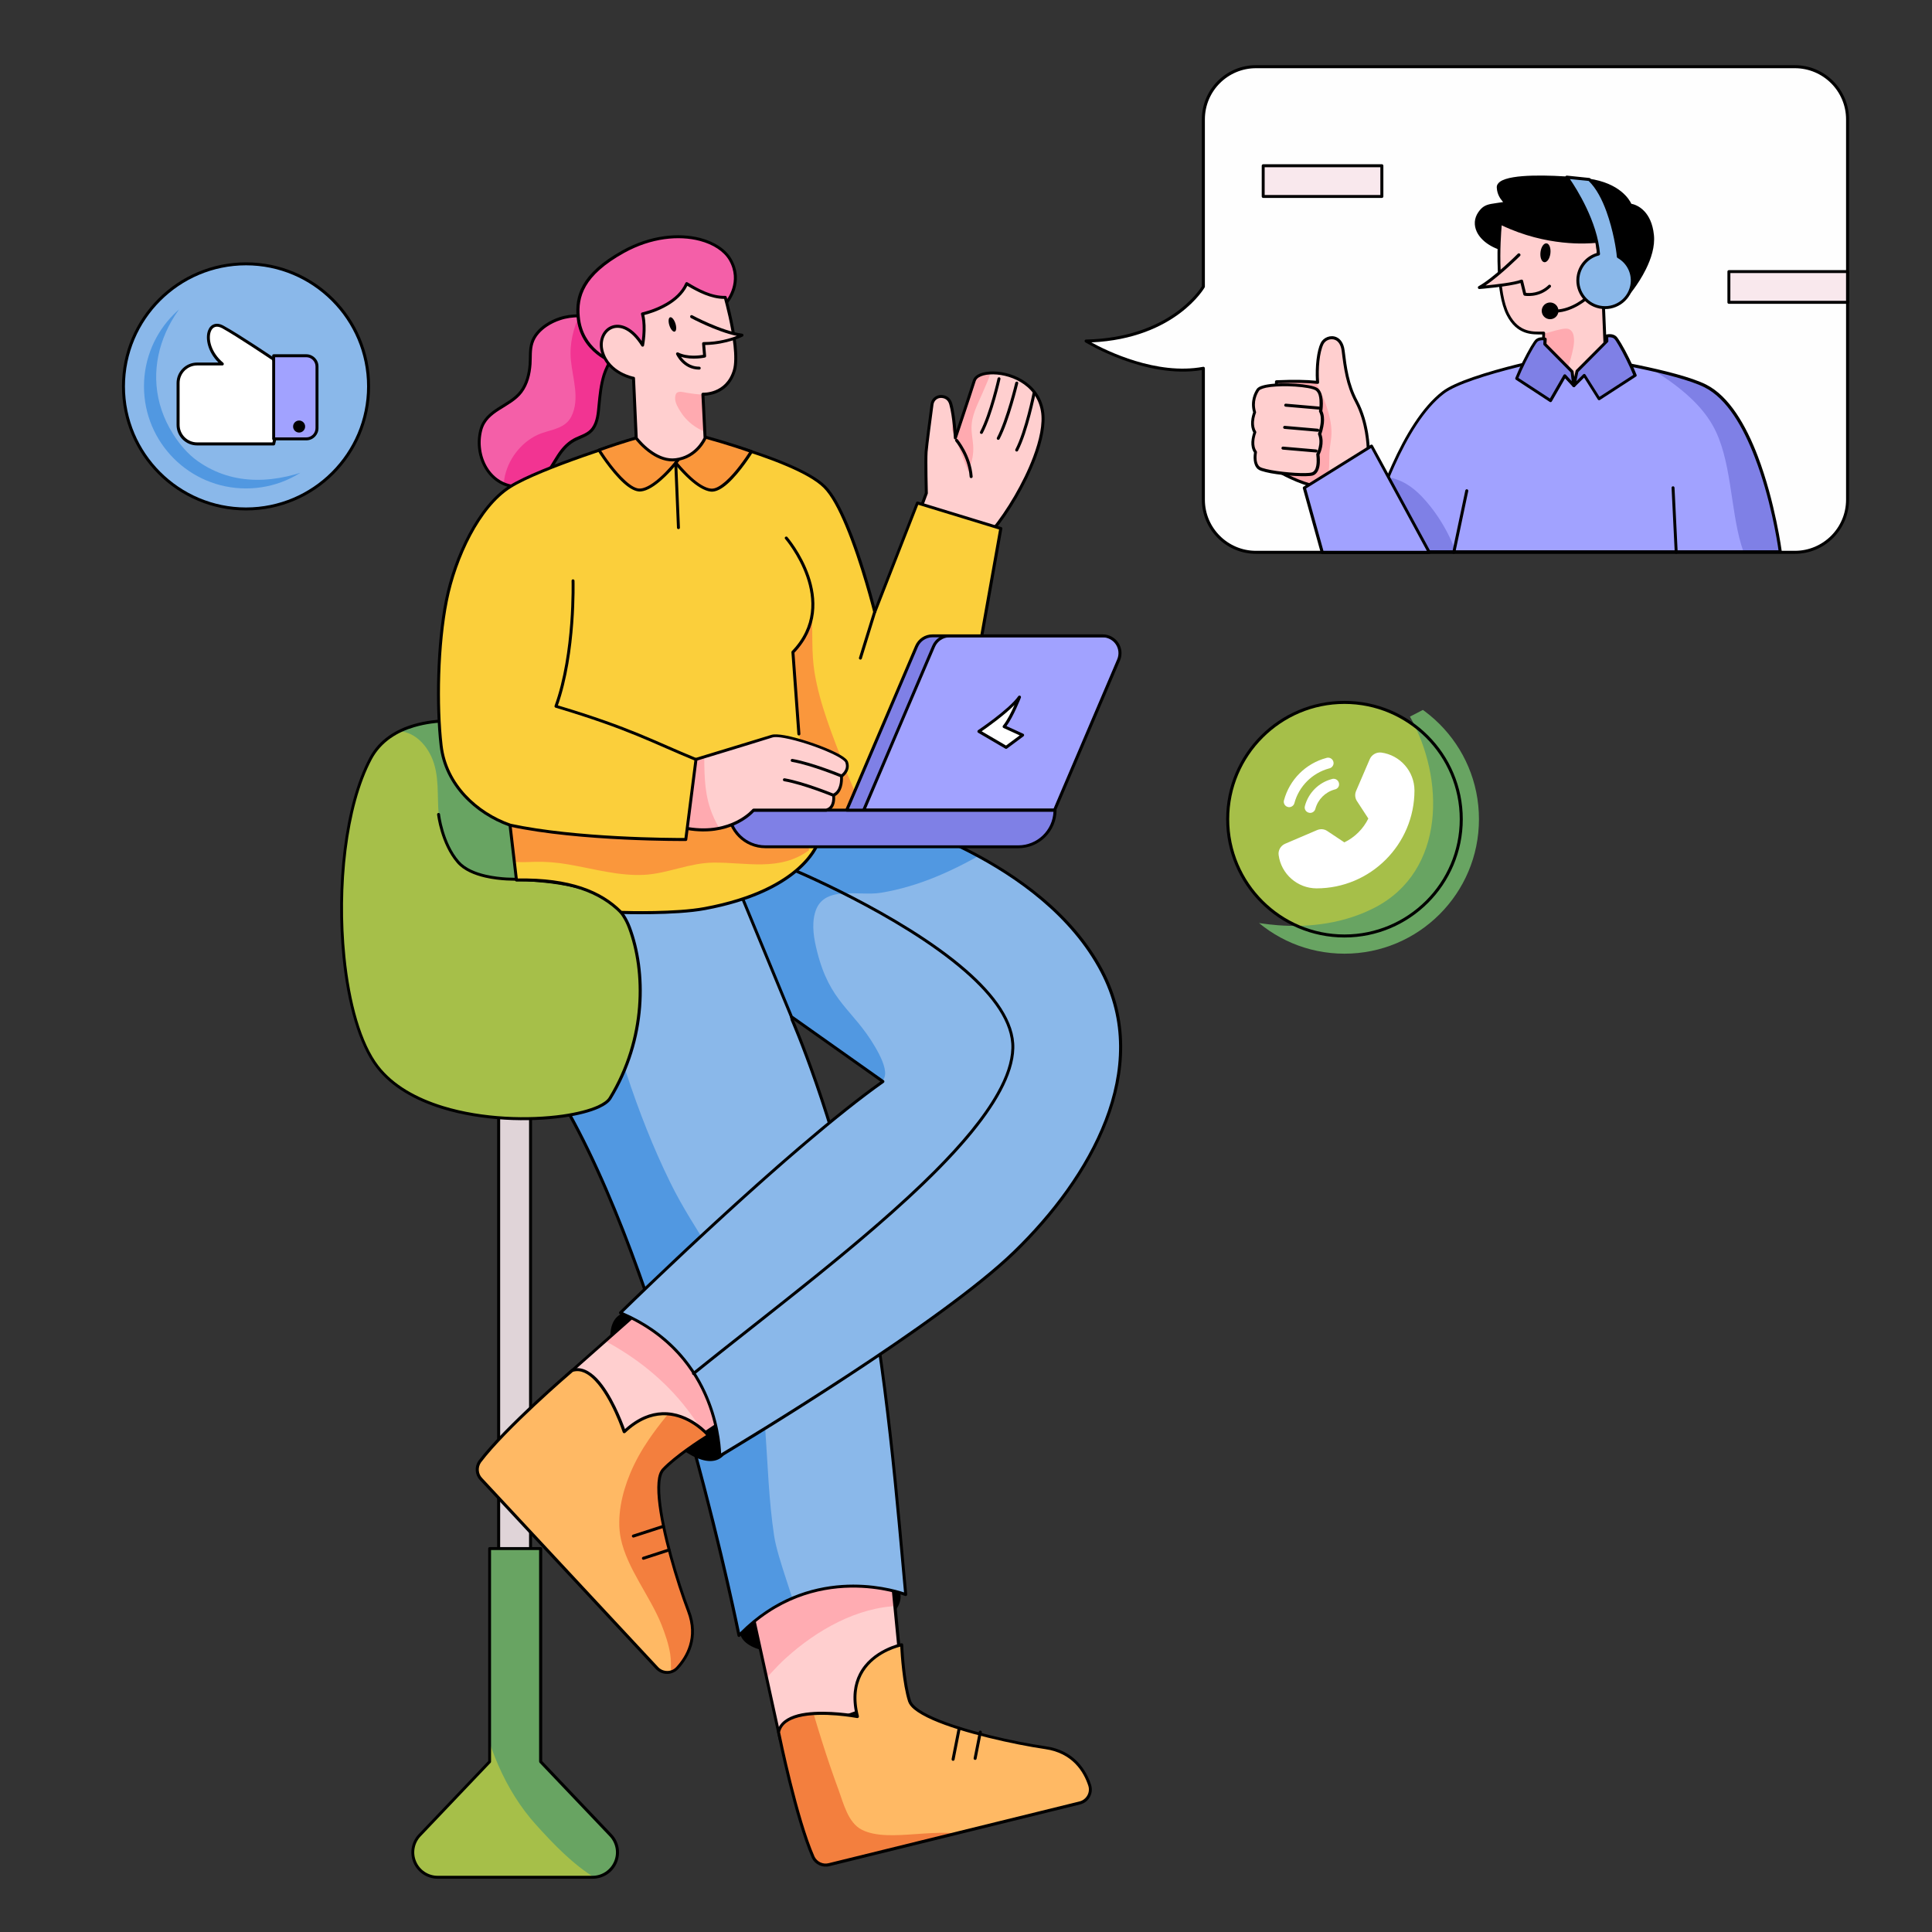 <svg xmlns="http://www.w3.org/2000/svg" xmlns:xlink="http://www.w3.org/1999/xlink" enable-background="new 0 0 2500 2500" viewBox="0 0 2500 2500"><rect x="0" y="0" width="2500" height="2500" fill="#333333" stroke="none"/><path fill="#fefefe" fill-rule="evenodd" d="M4766.3,8505.4v216.6c0,0-38.8,67.9-151.8,70.3c0,0,79.1,48.7,151.8,35.2v170c0,37.7,30.5,68.2,68.2,68.2
			h697.2c37.7,0,68.2-30.5,68.2-68.2v-492.1c0-37.7-30.5-68.2-68.2-68.2h-697.2C4796.9,8437.2,4766.3,8467.7,4766.3,8505.4z" clip-rule="evenodd" transform="translate(-3209.19 -8350.94)"/><path fill-rule="evenodd" d="M4764.4,8505.4v216c-3.5,5.7-43.4,66.6-149.9,68.9c-0.9,0-1.6,0.6-1.8,1.4c-0.2,0.8,0.1,1.7,0.9,2.2
			c0,0,78.2,48.1,150.8,35.9v167.7c0,38.7,31.4,70.1,70.1,70.1h697.2c38.7,0,70.1-31.4,70.1-70.1c0-120.8,0-371.3,0-492.1
			c0-38.7-31.4-70.1-70.1-70.1h-697.2C4795.8,8435.2,4764.4,8466.6,4764.4,8505.4z M4768.3,8505.4c0-36.6,29.7-66.2,66.2-66.2h697.2
			c36.6,0,66.3,29.7,66.3,66.2c0,120.8,0,371.3,0,492.1c0,36.6-29.7,66.2-66.3,66.2h-697.2c-36.6,0-66.2-29.7-66.2-66.2v-170
			c0-0.6-0.3-1.1-0.7-1.5c-0.4-0.4-1-0.5-1.6-0.4c-60.3,11.2-125.1-20.9-144.6-31.6c109-5,146.6-71.1,146.6-71.1
			c0.2-0.3,0.3-0.6,0.3-1V8505.4z" clip-rule="evenodd" transform="translate(-3209.19 -8350.94)"/><g transform="translate(-3209.19 -8350.94)"><path fill="#ffcfcf" fill-rule="evenodd" d="M4979.7,8932.6c0,0-0.1-33.5-15.4-62.2c-11.6-21.9-14.4-44-17.2-65.8c-2.7-21.8-22.2-19.4-27.2-9.2
			c-5.3,10.7-7.2,31.8-5.8,50.3c-12.5-1.3-28.8-1.9-53.2-0.8l-1.4,113.4c0,0,20.7,13.1,44.6,20l43.1,7.5L4979.7,8932.6z" clip-rule="evenodd"/><defs><path id="a" d="M4979.7,8932.6c0,0-0.1-33.5-15.4-62.2c-11.6-21.9-14.4-44-17.2-65.8c-2.7-21.8-22.2-19.4-27.2-9.2
					c-5.3,10.7-7.2,31.8-5.8,50.3c-12.5-1.3-28.8-1.9-53.2-0.8l-1.4,113.4c0,0,20.7,13.1,44.6,20l43.1,7.5L4979.7,8932.6z"/></defs><clipPath id="b"><use overflow="visible" xlink:href="#a"/></clipPath><g clip-path="url(#b)"><path fill="#ffaab0" fill-rule="evenodd" d="M4912.4,8846.7c4.9,9.1,9.3,18.4,12.7,28.2c4.1,11.8,7.3,24.6,7,37.2c-0.2,8.5-2.3,16.8-2.7,25.3
					c-0.5,11.4,1,22.5-3.8,33.3c-6.5,14.4-23.9,23.5-39.4,22.5c-44.4-2.9-78.5-36.2-84.9-80.1c-2.7-18.5-0.3-36.5,3.9-54.6
					c3.9-16.9,8.8-38.4,22.5-50.3L4912.4,8846.7z" clip-rule="evenodd"/></g></g><path fill-rule="evenodd" d="M4981.3,8933.6c0.2-0.3,0.3-0.7,0.3-1c0,0-0.1-34-15.6-63.1c-11.5-21.6-14.3-43.6-16.9-65.1
			c-1.2-9.6-5.5-14.9-10.4-17.1c-7.6-3.5-17,0.3-20.5,7.3c-5.1,10.5-7.2,30.7-6.2,49c-12.2-1.2-28.2-1.6-51.2-0.6
			c-1,0-1.8,0.9-1.8,1.9l-1.4,113.4c0,0.7,0.3,1.3,0.9,1.7c0,0,20.9,13.3,45.1,20.2c0.1,0,0.1,0,0.2,0l43.1,7.5
			c0.8,0.1,1.6-0.2,2-0.9L4981.3,8933.6z M4977.7,8932.1l-31.4,51.7l-41.7-7.3c-20.7-5.9-38.9-16.6-43.1-19.2l1.3-110.5
			c23.2-1,39-0.4,51.1,0.9c0.6,0.1,1.1-0.1,1.6-0.5c0.4-0.4,0.6-1,0.6-1.5c-1.4-18.1,0.5-38.8,5.6-49.3c2.6-5.3,9.6-8.1,15.4-5.5
			c4,1.8,7.2,6.3,8.2,14.1c2.7,22,5.6,44.4,17.4,66.4C4976.5,8897.5,4977.7,8927.7,4977.7,8932.1L4977.7,8932.1z" clip-rule="evenodd" transform="translate(-3209.19 -8350.94)"/><path fill="#ffcfcf" fill-rule="evenodd" d="M4926.6,8865.6c-4.6-7.4-65.8-10-72.2-0.6c-2.5,3.6-8.1,13.9-4,27.4c0,0-6,14.1,0.3,24c0,0-6.1,14.6,0.8,24
			c0,0-2.8,12.8,3.6,18.7c6.4,5.9,55.8,10.2,64.7,7.5c10-3.1,6.8-23.6,6.8-23.6s7-12.6,2.1-24.7c0,0,6.8-17.2,1.2-27.6
			C4929.9,8890.7,4933,8872.1,4926.6,8865.6z" clip-rule="evenodd" transform="translate(-3576.04 -8998.73) scale(1.072)"/><path fill-rule="evenodd" d="M4928,8864.4c-0.9-1.3-3.1-2.6-6.4-3.6c-6.8-2.1-18.5-3.4-30.4-3.7c-11.9-0.3-23.9,0.5-31.1,2.6
			c-3.6,1-6.1,2.5-7.2,4.1c-2.6,3.8-8.4,14.4-4.4,28.3c-0.6,1.6-2.1,6-2.4,11.3c-0.3,4.2,0.3,8.9,2.6,13c-0.6,1.8-2,6.2-2.3,11.3
			c-0.2,4.3,0.5,9,3.2,13c-0.3,1.6-0.8,5.4-0.3,9.4c0.4,3.7,1.7,7.6,4.6,10.3c0.9,0.8,2.5,1.7,4.7,2.4c2.9,1,6.8,1.9,11.4,2.8
			c17.6,3.2,44.1,4.6,50.5,2.7c4.6-1.4,7-6,8-11c1.1-5.7,0.4-12,0.1-14c1.3-2.6,6.3-14,2.2-25c0.7-1.8,2.4-7.2,3.1-13.2
			c0.5-4.9,0.2-10.3-1.9-14.7c0.3-1.8,1-7.5,0.5-13.3C4931.9,8872.2,4930.7,8867.3,4928,8864.4z M4925,8866.5
			c0.1,0.1,0.2,0.2,0.2,0.3c2.3,2.3,3.1,6.5,3.4,10.5c0.5,6.6-0.6,13-0.6,13c-0.1,0.4,0,0.8,0.2,1.2c2.1,3.8,2.3,8.7,1.8,13.1
			c-0.7,6.9-3.1,12.9-3.1,12.9c-0.2,0.4-0.2,0.9,0,1.3c4.6,11.2-2,23.1-2,23.1c-0.2,0.4-0.3,0.8-0.2,1.2c0,0,1.1,7,0,13.3
			c-0.7,3.7-2.1,7.2-5.5,8.2c-6.1,1.9-31.8,0.3-48.8-2.8c-4.3-0.8-8.1-1.7-10.8-2.6c-1.6-0.5-2.8-1.1-3.4-1.7
			c-2.3-2.1-3.1-5.1-3.5-8c-0.5-4.7,0.4-9,0.4-9c0.1-0.5,0-1-0.3-1.5c-2.5-3.4-3.1-7.6-2.9-11.3c0.2-5.9,2.3-10.9,2.3-10.9
			c0.2-0.5,0.2-1.2-0.1-1.7c-2.3-3.6-2.8-7.9-2.6-11.6c0.4-5.9,2.4-10.7,2.4-10.7c0.2-0.4,0.2-0.8,0.1-1.2
			c-3.9-12.7,1.5-22.4,3.8-25.8c0.4-0.5,1-1,1.9-1.4c1.6-0.8,3.9-1.5,6.5-2.1c7.1-1.4,17-1.9,26.8-1.7c11.5,0.3,22.9,1.5,29.4,3.5
			c1.3,0.4,2.4,0.8,3.2,1.3C4924.4,8865.9,4924.8,8866.2,4925,8866.5z" clip-rule="evenodd" transform="translate(-3576.04 -8998.73) scale(1.072)"/><path fill-rule="evenodd" d="M4915.9,8877l-42.8-3.7c-1.1-0.1-2,0.7-2.1,1.8c-0.1,1.1,0.7,2,1.8,2.1l42.8,3.7c1.1,0.1,2-0.7,2.1-1.8
			C4917.7,8878,4916.9,8877,4915.9,8877z" clip-rule="evenodd" transform="translate(-3209.19 -8350.94)"/><path fill-rule="evenodd" d="M4916,8874.7l-42.8-3.7c-1.1-0.1-2,0.7-2.1,1.8c-0.1,1.1,0.7,2,1.8,2.1l42.8,3.7c1.1,0.1,2-0.7,2.1-1.8
			C4917.8,8875.8,4917,8874.8,4916,8874.7z" clip-rule="evenodd" transform="translate(-3210.69 -8319.94)"/><path fill-rule="evenodd" d="M4916.1,8872.6l-42.8-3.7c-1.1-0.1-2,0.7-2.1,1.8c-0.1,1.1,0.7,2,1.8,2.1l42.8,3.7c1.1,0.1,2-0.7,2.1-1.8
			C4918,8873.7,4917.2,8872.7,4916.1,8872.6z" clip-rule="evenodd" transform="translate(-3212.99 -8290.99)"/><ellipse cx="4645.8" cy="10297" fill-rule="evenodd" clip-rule="evenodd" rx="107.4" ry="43.5" transform="matrix(-.965 .245 -.259 -1.017 8211.26 11421.325)"/><g transform="translate(-3209.19 -8350.94)"><path fill="#ffcfcf" fill-rule="evenodd" d="M4184.1,10444.1l34.7,157.7l159.7-57l-15-154.4l-128.9,4.6L4184.1,10444.1z" clip-rule="evenodd"/><defs><polygon id="c" points="4184.1 10444.1 4218.8 10601.8 4378.4 10544.9 4363.4 10390.5 4234.5 10395.1"/></defs><clipPath id="d"><use overflow="visible" xlink:href="#c"/></clipPath><g clip-path="url(#d)"><path fill="#ffacb2" fill-rule="evenodd" d="M4372.8,10429c-54.3,1.3-106.9,31.5-146.4,67.2c-13.8,12.5-25.7,26.6-37.9,40.6
					c-4.1,4.6-10.5,14.8-18.2,13.6c-15.9-2.5-24.2-21.7-27.9-35.2c-9.1-32.5,4.7-75.3,25.9-100.6c17.3-20.6,37.1-33.3,61.4-44
					c59-26,115.1-22.6,172.6,4.7c11.2,5.3,23.2,11,33,18.7L4372.8,10429z" clip-rule="evenodd"/></g></g><path fill-rule="evenodd" d="M4182.7,10442.8c-0.5,0.5-0.7,1.1-0.5,1.8l34.7,157.7c0.1,0.6,0.5,1,1,1.3c0.5,0.3,1.1,0.3,1.6,0.1l159.7-57
			c0.8-0.4,1.4-1.2,1.3-2l-15-154.4c-0.1-1-1-1.8-2-1.8l-128.9,4.6c-0.5,0.1-0.9,0.3-1.3,0.6L4182.7,10442.8z M4186.2,10444.8
			l49.1-47.7l126.3-4.5c0,0,13.2,135.2,14.7,151.1l-156.2,55.8L4186.2,10444.8z" clip-rule="evenodd" transform="translate(-3209.19 -8350.94)"/><g transform="translate(-3209.19 -8350.94)"><path fill="#ffb964" fill-rule="evenodd" d="M4216.7,10592.3c0,0,22.2,110.4,44.8,162c3.7,7.6,12.2,11.6,20.4,9.6c55.8-13.6,263.9-64.9,324.6-79.9
			c4.9-1.2,9-4.4,11.4-8.7c2.4-4.4,2.9-9.6,1.3-14.3c-6-18-20.8-43.2-57.2-48.5c-57.9-8.4-167.6-34.6-175.9-60.3
			c-8.3-25.7-10.2-72.7-10.2-72.7s-77,15-57.2,92.8C4318.7,10572.1,4224.5,10554.3,4216.7,10592.3z" clip-rule="evenodd"/><defs><path id="e" d="M4216.7,10592.3c0,0,22.2,110.4,44.8,162c3.7,7.6,12.2,11.6,20.4,9.6c55.8-13.6,263.9-64.9,324.6-79.9
					c4.9-1.2,9-4.4,11.4-8.7c2.4-4.4,2.9-9.6,1.3-14.3c-6-18-20.8-43.2-57.2-48.5c-57.9-8.4-167.6-34.6-175.9-60.3
					c-8.3-25.7-10.2-72.7-10.2-72.7s-77,15-57.2,92.8C4318.7,10572.1,4224.5,10554.3,4216.7,10592.3z"/></defs><clipPath id="f"><use overflow="visible" xlink:href="#e"/></clipPath><g clip-path="url(#f)"><path fill="#f37f3e" fill-rule="evenodd" d="M4253.4,10539c12.3,43.3,25.3,86.1,41,128.4c6.3,17.1,12.1,42,29.8,51.1c36.3,18.7,102.6-7,148.8,10.6
					c23.4,8.8,46.9,28.3,42.8,56c-3.1,20.6-21.7,38.2-37.7,49.6c-47.3,33.8-98.7,39.4-155.6,40.5c-29.9,0.6-60.5-3-87.3-17.2
					c-72.9-38.4-118.6-152.5-108.2-233.3L4253.4,10539z" clip-rule="evenodd"/></g></g><path fill-rule="evenodd" d="M4214.8,10591.9c0,0.3,0,0.6,0,0.8c0,0,22.2,110.7,44.9,162.3c0,0,0,0.1,0,0.1c4.1,8.4,13.5,12.9,22.6,10.7
			c55.9-13.7,263.9-65,324.6-79.9c5.4-1.4,10-4.9,12.6-9.7c2.7-4.8,3.2-10.6,1.5-15.8c0,0,0,0,0-0.1c-6.2-18.5-21.4-44.4-58.7-49.7
			c-40.4-5.8-106.1-20.4-144.7-37.4c-9.8-4.4-17.8-8.8-23.1-13.3c-3.3-2.8-5.6-5.6-6.5-8.4c-8.2-25.5-10.1-72.3-10.1-72.3
			c0-0.6-0.3-1.1-0.7-1.4c-0.4-0.4-1-0.6-1.6-0.5c0,0-38.7,7.6-54.9,39.5c-6.7,13.1-9.6,30.3-4.5,52.8c-10.7-1.8-48.4-7.1-74.5-0.4
			C4227.9,10572.9,4217.3,10579.9,4214.8,10591.9z M4218.6,10592.4c2.3-10.5,11.9-16.2,24-19.3c30.1-7.7,75.7,1,75.7,1
			c0.6,0.1,1.3-0.1,1.8-0.6c0.4-0.6,0.6-1.2,0.5-1.9c-5.8-22.7-3.1-40,3.5-53c13.2-25.9,41.9-34.9,50-36.9c0.5,9.8,3,48.5,10.2,71
			c1.1,3.3,3.7,6.8,7.7,10.1c5.6,4.6,13.9,9.3,24.1,13.8c38.9,17.1,105,31.7,145.7,37.7c35.4,5.1,49.8,29.6,55.6,47.2
			c1.4,4.2,1,8.8-1.2,12.7c-2.2,3.9-5.9,6.8-10.2,7.8l0,0c-60.7,14.9-268.8,66.2-324.6,79.9l0,0c-7.3,1.9-14.9-1.8-18.2-8.5
			C4241.4,10703.8,4220.1,10599.5,4218.6,10592.4L4218.6,10592.4z" clip-rule="evenodd" transform="translate(-3209.19 -8350.94)"/><path fill-rule="evenodd" d="M4454.2,10588.6l-7.9,40c-0.2,1.1,0.5,2.1,1.5,2.3c1,0.2,2.1-0.5,2.3-1.5l7.9-40.1c0.2-1-0.5-2-1.5-2.3
			C4455.4,10586.8,4454.4,10587.5,4454.2,10588.6z" clip-rule="evenodd" transform="translate(-3214.91 -8352.44)"/><path fill-rule="evenodd" d="M4461.5,10538.8l-7.9,40c-0.2,1.3,0.4,2.4,1.5,2.6c1,0.3,2.1-0.6,2.3-1.8l7.9-40.1c0.2-1.2-0.4-2.4-1.5-2.6
			C4462.8,10536.7,4461.7,10537.5,4461.5,10538.8z" clip-rule="evenodd" transform="matrix(.994 .028 .028 .857 -3463.19 -6915.73)"/><g transform="translate(-3209.19 -8350.94)"><path fill="#8ab8ea" fill-rule="evenodd" d="M4234.2,9670.5c0,0,53.6,122.1,88.5,287.1c34.9,165.2,49.3,358.2,58.5,456.7c0,0-119.4-46.9-215.7,52.9
			c0,0-99.3-495.9-246-718.5l-42.3-260.1l245.4-41.8l73.2,41.9L4234.2,9670.5z" clip-rule="evenodd"/><defs><path id="g" d="M4234.2,9670.5c0,0,53.6,122.1,88.5,287.1c34.9,165.2,49.3,358.2,58.5,456.7c0,0-119.4-46.9-215.7,52.9
					c0,0-99.3-495.9-246-718.5l-42.3-260.1l245.4-41.8l73.2,41.9L4234.2,9670.5z"/></defs><clipPath id="h"><use overflow="visible" xlink:href="#g"/></clipPath><g clip-path="url(#h)"><path fill="#5198e1" fill-rule="evenodd" d="M3978.5,9594.6c24.8,98.4,53.2,195.3,98.1,286.7c31.2,63.7,77,116.6,99.7,184.7
					c29.5,88.5,20.8,181.1,34.6,272.2c9.1,60.6,87.7,209.8,14,240.2c-93.6,38.7-207.6-110.3-246.4-178.1
					c-99.6-173.9-162.6-388.5-162.8-589.6c0-48.2,3.1-163.4,28.8-206.5L3978.5,9594.6z" clip-rule="evenodd"/></g></g><path fill-rule="evenodd" d="M4236,9669.9l-38.4-181.6c-0.1-0.5-0.5-1-0.9-1.3l-73.2-41.9c-0.4-0.2-0.8-0.3-1.3-0.2l-245.4,41.8
			c-1,0.2-1.8,1.2-1.6,2.2l42.3,260.1c0,0.3,0.1,0.6,0.3,0.7c146.6,222.5,245.7,717.9,245.7,717.9c0.1,0.6,0.7,1.2,1.4,1.5
			c0.7,0.2,1.4,0,1.9-0.6c95.4-98.7,213.6-52.4,213.6-52.4c0.6,0.3,1.3,0.2,1.9-0.3c0.5-0.4,0.8-1,0.8-1.7
			c-9.3-98.5-23.7-291.6-58.6-456.9C4290.4,9795.6,4238.3,9675.2,4236,9669.9z M4232.3,9670.9c0,0.1,0.1,0.2,0.1,0.4
			c0,0,53.5,121.9,88.4,286.8c34.5,163.4,48.9,354,58.2,453.4c-18.8-6.3-124.4-36.5-212.3,51.8c-9.3-45-105.9-503.3-245.3-715.3
			c-1.8-10.9-38.2-234.8-42-257.8l242.8-41.4l71.9,41.2C4196.8,9503.3,4232.3,9670.9,4232.3,9670.9z" clip-rule="evenodd" transform="translate(-3209.19 -8350.94)"/><path fill-rule="evenodd" d="M4274.8,9955.1c22.8,0,41.2,50.8,41.2,113.2c0,62.5-24,114.2-46.7,114.2c-22.8,0-35.8-51.7-35.8-114.2
			C4233.6,10005.9,4252.1,9955.1,4274.8,9955.1z" clip-rule="evenodd" transform="matrix(.961 -.742 .609 .789 -9370.43 -2980.21)"/><g transform="rotate(60.871 10257.364 3535.523)"><path fill="#ffcfcf" fill-rule="evenodd" d="M4052.8,10842.8l34.7,157.7l121.7,28.1l35.4-89.8l-12.4-149.7l-128.9,4.6L4052.8,10842.8z" clip-rule="evenodd"/><defs><polygon id="i" points="4052.8 10842.8 4087.5 11000.5 4209.2 11028.6 4244.6 10938.8 4232.2 10789.2 4103.2 10793.8"/></defs><clipPath id="j"><use overflow="visible" xlink:href="#i"/></clipPath><g clip-path="url(#j)"><path fill="#ffacb2" fill-rule="evenodd" d="M3990.6,10085.3c42,22.3,79,51.8,108,89.6c9,11.7,17.1,23.9,25.9,35.8c2.8,3.8,7.3,10.6,12.9,10.5
						c15.2-0.2,17.7-23.8,17.5-34.6c-0.1-3.2-0.2-6.3-0.4-9.5c-0.2-4.8-0.6-7.4-1.3-13.1c-4.4-38-19.1-77.1-43.2-106.9
						c-8.8-10.9-20.6-23.2-33.5-29.4c-20.9-10.1-54.4-10.1-74.8,1.9c-12.3,7.2-20.7,15.6-29.1,27.3c-7.6,10.6-13.9,23.5-13.6,36.7
						L3990.6,10085.3z" clip-rule="evenodd" transform="rotate(-60.871 4755.07 10442.099)"/></g></g><path fill-rule="evenodd" d="M4051.5,10841.5c-0.5,0.5-0.7,1.1-0.5,1.8l34.7,157.7c0.2,0.7,0.7,1.3,1.5,1.5l121.7,28
			c0.9,0.3,1.9-0.3,2.2-1.1l35.4-89.8c0.1-0.3,0.2-0.6,0.1-0.8l-12.4-149.8c-0.1-1-1-1.8-2-1.8l-128.9,4.6c-0.5,0.1-0.9,0.3-1.3,0.6
			L4051.5,10841.5z M4054.9,10843.4l49.1-47.7l126.3-4.5c0,0,11.5,138.4,12.2,147.3l-34.6,87.9l-118.9-27.5L4054.9,10843.4z" clip-rule="evenodd" transform="rotate(60.871 10257.364 3535.523)"/><g transform="translate(-3209.19 -8350.94)"><path fill="#8ab8ea" fill-rule="evenodd" d="M4341.1,9404.8c0,0,215.2,53.2,293.8,202.9c66.3,126.2-13.7,267.1-113.2,363.4
			c-99.4,96.4-381.3,264-381.3,264s1.9-130.6-128.4-185.3c0,0,215.3-211.5,339.7-299.3l-118.4-83.7l-79.6-192.8L4341.1,9404.8z" clip-rule="evenodd"/><defs><path id="k" d="M4341.1,9404.8c0,0,215.2,53.2,293.8,202.9c66.3,126.2-13.7,267.1-113.2,363.4
					c-99.4,96.4-381.3,264-381.3,264s1.9-130.6-128.4-185.3c0,0,215.3-211.5,339.7-299.3l-118.4-83.7l-79.6-192.8L4341.1,9404.8z"/></defs><clipPath id="l"><use overflow="visible" xlink:href="#k"/></clipPath><g clip-path="url(#l)"><path fill="#5198e1" fill-rule="evenodd" d="M4488.2,9451.2c-43.6,25.6-89.1,46.8-139.3,55c-29,4.8-75.2-11-85.2,26.3c-4.4,16.2-1.2,33.7,2.8,49.6
					c16.7,66.4,46.2,74.4,74.9,123.2c15.2,25.8,25,54.1-16,47.4c-46.6-7.7-82.1-45.5-113.9-77c-25.2-25-52.5-47.9-74.5-75.9
					c-44.2-56-85-155.5-22-214.6c14.9-14,30.4-26.8,48.1-37.1c20-11.7,43.1-22.7,66.4-25.6L4488.2,9451.2z" clip-rule="evenodd"/></g></g><path fill-rule="evenodd" d="M4341.6,9402.9c-0.4-0.1-0.8-0.1-1.1,0.1l-187.4,69.1c-0.5,0.2-0.9,0.6-1.1,1c-0.2,0.5-0.2,1,0,1.5
			l79.6,192.8c0.1,0.3,0.4,0.6,0.7,0.8l116.1,82.2c-124.8,88.9-337.7,297.9-337.7,297.9c-0.5,0.5-0.7,1.1-0.5,1.8
			c0.1,0.6,0.6,1.2,1.2,1.4c129.1,54.3,127.2,183.4,127.2,183.4c0,0.7,0.4,1.4,1,1.8c0.6,0.4,1.4,0.4,2,0
			c0,0,282.2-167.8,381.7-264.3c100-97,180.2-238.6,113.5-365.7C4557.7,9456.5,4341.6,9402.9,4341.6,9402.9z M4341.2,9406.8
			c12.2,3.1,216.1,57.2,292,201.8c65.9,125.5-14,265.4-112.8,361.1c-93.4,90.7-348.3,244.1-378.1,261.9
			c-0.8-20.8-10.3-131.9-126.9-182.5c22.3-21.8,220.2-214.3,337.4-297.1c0.5-0.4,0.8-0.9,0.8-1.6c0-0.7-0.3-1.2-0.8-1.6l-117.9-83.4
			c0,0-70.5-170.7-78.7-190.5C4175.2,9468.1,4330.7,9410.7,4341.2,9406.8L4341.2,9406.8z" clip-rule="evenodd" transform="translate(-3209.19 -8350.94)"/><path fill-rule="evenodd" d="M4229.2,9475.8c0,0,143.2,58.8,228.1,132.8c35.9,31.3,61.5,65.3,60.6,98.7c-0.5,17.8-7.2,37.2-18.8,57.8
			c-17.6,31.4-46.2,65.4-81.3,100.6c-88,88.2-216.3,183.5-312.4,261c-0.8,0.7-1,1.9-0.3,2.8c0.7,0.8,1.9,0.9,2.7,0.3
			c112.2-90.6,268.4-205.4,353.1-304.9c36.6-43.1,59.9-83.3,60.8-117.5c0.9-34.3-24.9-69.5-61.9-101.7
			c-85.3-74.3-229.1-133.5-229.1-133.5c-1-0.4-2.1,0.1-2.5,1C4227.7,9474.3,4228.2,9475.4,4229.2,9475.8z" clip-rule="evenodd" transform="translate(-3209.19 -8350.94)"/><rect width="54" height="724.6" x="3772.7" y="9719.6" fill="#e0d4d8" fill-rule="evenodd" clip-rule="evenodd" transform="matrix(.765 0 0 .901 -2240.9 -7357.1)"/><path fill-rule="evenodd" d="M3829.2,9719.6c0-1.2-1.1-2.1-2.5-2.1h-54c-1.4,0-2.5,0.9-2.5,2.1v724.6c0,1.2,1.1,2.1,2.5,2.1h54
			c1.4,0,2.5-0.9,2.5-2.1V9719.6z M3824.2,9721.7v720.3h-48.9c0,0,0-677.3,0-720.3H3824.2z" clip-rule="evenodd" transform="matrix(.765 0 0 .901 -2240.9 -7357.1)"/><g transform="translate(-3209.19 -8350.94)"><path fill="#a6bf49" fill-rule="evenodd" d="M3809.4,9284.4c0,0-89.1-11.2-120.6,48.1c-54.8,103-47.7,325.4,8.9,398.8c69.5,89.9,280.4,74.2,300.9,40.6
			c47.2-77.1,46.4-163.9,25.1-220.8c-16.6-44.2-63.4-59.2-146.6-62.5l24.6-154.9L3809.4,9284.4z" clip-rule="evenodd"/><defs><path id="m" d="M3809.4,9284.4c0,0-89.1-11.2-120.6,48.1c-54.8,103-47.7,325.4,8.9,398.8
					c69.5,89.9,280.4,74.2,300.9,40.6c47.2-77.1,46.4-163.9,25.1-220.8c-16.6-44.2-63.4-59.2-146.6-62.5l24.6-154.9L3809.4,9284.4z"/></defs><clipPath id="n"><use overflow="visible" xlink:href="#m"/></clipPath><g clip-path="url(#n)"><path fill="#68a462" fill-rule="evenodd" d="M3672.2,9339.2c5.8-11.6,12.5-22.9,23.1-30.8c5.1-3.8,10.6-7.2,16.7-9.2c24.5-8.1,45.3,9.2,55.2,30.5
					c11.3,24.4,7.2,51,9.8,76.9c2.9,29.5,18.5,65,48.6,75.3c10.8,3.7,22.9,4.2,34.2,4.7c15.2,0.6,31.7,1.3,43.9-9.4
					c17.4-15.2,25.2-38.6,30.5-60.4c10.2-42.2,9.2-88.5-10.9-127.5c-6.9-13.4-16.3-26.5-28.9-34.9c-35.5-23.6-94.2-13.4-131.8,0
					L3672.2,9339.2z" clip-rule="evenodd"/></g></g><path fill-rule="evenodd" d="M3810.3,9282.7c-0.2-0.1-0.4-0.2-0.7-0.2c0,0-32.5-4.1-65.3,5.6c-22.1,6.5-44.4,19.3-57.2,43.5
			c-33,62-43.7,167.3-34.7,257.5c6,60.3,21,113.8,43.8,143.4c19.7,25.5,50.6,42.7,85.3,53.4c51.8,15.9,112.2,17.4,156.5,11.1
			c19.1-2.7,35.2-6.9,46.4-12c7.8-3.6,13.3-7.7,15.9-12c47.6-77.7,46.7-165.2,25.2-222.5c-8.5-22.6-24.7-37.8-49.4-47.7
			c-23.9-9.6-55.9-14.3-96.7-16c3-18.7,24.2-152.8,24.2-152.8c0.1-0.8-0.3-1.6-1-2L3810.3,9282.7z M3808.8,9286.3l90.8,48.5
			l-24.4,153.6c-0.1,0.5,0.1,1.1,0.4,1.5c0.4,0.4,0.9,0.7,1.4,0.7c41.3,1.7,73.6,6.2,97.6,15.8c23.6,9.5,39.2,23.9,47.2,45.5
			c21.1,56.4,21.9,142.5-24.9,219.2c-2.3,3.7-7.3,7.2-14.2,10.4c-10.9,4.9-26.7,9-45.4,11.7c-43.8,6.2-103.6,4.7-154.8-11
			c-33.9-10.4-64.2-27.1-83.4-52c-22.5-29.1-37.1-82-43-141.4c-9-89.4,1.5-193.8,34.2-255.3c12.4-23.2,33.7-35.4,54.9-41.6
			C3775.5,9282.9,3805.2,9285.9,3808.8,9286.3L3808.8,9286.3z" clip-rule="evenodd" transform="translate(-3209.19 -8350.94)"/><g transform="matrix(-.69 .603 .603 .69 5863.72 -10077.8)"><path fill="#ffcfcf" fill-rule="evenodd" d="M11528.6,5455.4c0,0-29.1-35.1-38.2-44.1c-7.1-6.9-36.8-33.1-50.5-45.1c-5.2-4.5-13-4.2-17.7,0.9
			c-3.5,3.8-5.8,9.2-2.4,16.3c7.5,15.9,26.6,40.4,26.6,40.4s-54.9-32.1-73.4-43.4c-18.5-11.3-74.9,45.8-44.3,95.6
			c23.6,38.2,108.8,71.6,164.9,80.7l64.9-85.1L11528.6,5455.4z" clip-rule="evenodd"/><defs><path id="o" d="M11528.6,5455.4c0,0-29.1-35.1-38.2-44.1c-7.1-6.9-36.8-33.1-50.5-45.1c-5.2-4.5-13-4.2-17.7,0.9
					c-3.5,3.8-5.8,9.2-2.4,16.3c7.5,15.9,26.6,40.4,26.6,40.4s-54.9-32.1-73.4-43.4c-18.5-11.3-74.9,45.8-44.3,95.6
					c23.6,38.2,108.8,71.6,164.9,80.7l64.9-85.1L11528.6,5455.4z"/></defs><clipPath id="p"><use overflow="visible" xlink:href="#o"/></clipPath><g clip-path="url(#p)"><path fill="#ffaab0" fill-rule="evenodd" d="M4466.5,8967.1c3.9-9.6,6.6-19.6,6.5-30c-0.1-10.6-3.1-20.9-2.1-31.5c1.5-15.9,10.3-30.9,16.2-45.4
						c3.4-8.2,7.9-17,9.2-26c0.5-3.8,0.6-8.1-1.6-11.4c-2.4-3.6-7.3-4.9-11.3-4.6c-9,0.5-17.1,6-21.9,13.4c-5.2,8-7,17.8-8.8,27.1
						c-3,15.5-6.9,38.5-7.1,54.4L4466.5,8967.1z" clip-rule="evenodd" transform="matrix(-.821 .718 .718 .821 8692.6 -5097.39)"/></g></g><path fill-rule="evenodd" d="M11529.9,5453.8l29.6,16c0.5,0.3,0.9,0.8,1,1.4c0.1,0.6,0,1.2-0.4,1.7l-64.9,85.1c-0.5,0.6-1.2,0.9-2,0.8
			c-33.8-5.5-78.2-19.8-113.4-38.6c-23.8-12.7-43.3-27.5-52.9-43.1c-22.1-35.9-0.4-75.6,21.2-92.1c5.8-4.4,11.4-7.1,16.3-7.9
			c3.7-0.6,7-0.1,9.6,1.5c13.8,8.4,47.9,28.4,64.3,38c-6.3-8.6-15.8-22.2-20.6-32.3c-3.8-8.1-1.2-14.3,2.9-18.6
			c5.5-5.9,14.6-6.3,20.6-1c13.7,12,43.5,38.2,50.6,45.1C11500.5,5418.4,11527,5450.2,11529.9,5453.8z M11527.5,5457.3
			c-0.3-0.1-0.5-0.3-0.6-0.5c0,0-29-35-38-44c-7-6.9-36.7-33-50.4-45l0,0c-4.4-3.8-10.9-3.5-14.8,0.7l0,0c-3.1,3.2-5,7.8-2.1,13.9
			c7.5,15.8,26.4,40,26.4,40c0.6,0.8,0.6,1.9,0,2.7c-0.7,0.8-1.9,0.9-2.7,0.4c0,0-55-32.1-73.5-43.4c-1.9-1.1-4.1-1.4-6.7-1
			c-4.3,0.7-9.4,3.2-14.4,7.1c-20.4,15.6-41,52.8-20.2,86.6c9.2,15.1,28.3,29.3,51.2,41.6c34.4,18.4,77.7,32.4,110.9,38l62.6-82.1
			L11527.5,5457.3z" clip-rule="evenodd" transform="matrix(-.69 .603 .603 .69 5863.72 -10077.8)"/><path fill-rule="evenodd" d="M11366.9,5397.7c0,0,38.6,32.4,65.3,44.8c1,0.5,1.5,1.7,1,2.8c-0.6,1.1-1.8,1.5-2.8,1
			c-27.1-12.6-66.2-45.4-66.2-45.4c-0.9-0.7-1-2.1-0.3-3C11364.7,5397.1,11366,5397,11366.9,5397.7z" clip-rule="evenodd" transform="matrix(-.728 .557 .557 .728 6559.4 -9771.18)"/><path fill-rule="evenodd" d="M11365.7,5395.1c0,0,40.9,33.3,67.6,45.8c1,0.5,1.5,1.7,1,2.8c-0.6,1.1-1.8,1.5-2.8,1
			c-27.1-12.6-68.6-46.4-68.6-46.4c-0.9-0.7-1-2.1-0.3-3C11363.5,5394.5,11364.8,5394.4,11365.7,5395.1z" clip-rule="evenodd" transform="matrix(-.728 .557 .557 .728 6582.87 -9762.96)"/><path fill-rule="evenodd" d="M11366.4,5390.1c0,0,41.1,36.1,67.8,48.6c1,0.5,1.5,1.7,1,2.8c-0.6,1.1-1.8,1.5-2.8,1
			c-27.1-12.6-68.8-49.2-68.8-49.2c-0.8-0.8-0.9-2.1-0.2-3C11364.1,5389.4,11365.5,5389.3,11366.4,5390.1z" clip-rule="evenodd" transform="matrix(-.728 .557 .557 .728 6608.64 -9746.73)"/><path fill-rule="evenodd" d="M4445.5,8922c0,0,16.5,19.6,18.4,45.8c0.1,1.1,1,1.9,2.1,1.8c1.1-0.1,1.9-1,1.8-2.1c-2-27.4-19.3-48-19.3-48
			c-0.7-0.8-1.9-0.9-2.7-0.2C4444.9,8919.9,4444.8,8921.2,4445.5,8922z" clip-rule="evenodd" transform="translate(-3209.19 -8350.94)"/><g transform="translate(-3209.19 -8350.94)"><path fill="#f45fa8" fill-rule="evenodd" d="M3958.2,8759.5c-8.3,0.2-16.6,1.1-24.5,3.7c-6.3,2.1-12.3,5-17.8,8.7c-8,5.4-15.3,13.1-18.3,22.5
			c-2.8,8.9-1.8,18.2-2.4,27.4c-0.9,12.7-4,25.7-11.7,36c-14.6,19.4-45,23-52,49.3c-9,33.8,11.1,74.2,49.7,73.7
			c4.6-0.1,9-0.7,13.5-1.9c22.4-5.8,28.8-27.9,41.4-44.3c5-6.5,11.1-11.9,18.5-15.5c8.2-4,16.6-5.9,22.1-13.8
			c5.9-8.5,6.8-19.7,7.7-29.6c1.3-13.6,2.5-26.7,6.6-39.9c4.6-14.6,15.3-27.5,17.2-43C4011.1,8768.5,3980.5,8756.2,3958.2,8759.5z" clip-rule="evenodd"/><defs><path id="q" d="M3958.2,8759.5c-8.3,0.2-16.6,1.1-24.5,3.7c-6.3,2.1-12.3,5-17.8,8.7c-8,5.4-15.3,13.1-18.3,22.5
					c-2.8,8.9-1.8,18.2-2.4,27.4c-0.9,12.7-4,25.7-11.7,36c-14.6,19.4-45,23-52,49.3c-9,33.8,11.1,74.2,49.7,73.7
					c4.6-0.1,9-0.7,13.5-1.9c22.4-5.8,28.8-27.9,41.4-44.3c5-6.5,11.1-11.9,18.5-15.5c8.2-4,16.6-5.9,22.1-13.8
					c5.9-8.5,6.8-19.7,7.7-29.6c1.3-13.6,2.5-26.7,6.6-39.9c4.6-14.6,15.3-27.5,17.2-43C4011.1,8768.5,3980.5,8756.2,3958.2,8759.5z
					"/></defs><clipPath id="r"><use overflow="visible" xlink:href="#q"/></clipPath><g clip-path="url(#r)"><path fill="#f23492" fill-rule="evenodd" d="M3959.6,8756.8c-8.5,19.1-13.7,39-11.7,60c2.2,23.6,12,50.3,0.6,73.1c-8.4,16.9-28.7,16.8-43.8,23.8
					c-22.1,10.3-39,32.9-42.9,57c-3.9,23.5,6.5,45,29.8,53.2c7.5,2.6,15.6,3.3,23.5,3.2c29.4-0.4,55.8-17.6,75.9-37.8
					c34.5-34.7,53.2-82.6,62.6-129.7c5.8-28.9,6.2-64.9-13.3-89.4c-5.9-7.5-14.8-13.9-22.9-18.8L3959.6,8756.8z" clip-rule="evenodd"/></g></g><path fill-rule="evenodd" d="M3958.1,8757.6c-8.5,0.2-16.9,1.1-25,3.8c-6.4,2.1-12.6,5.1-18.3,8.9c-8.4,5.7-15.9,13.7-19,23.6
			c-2.9,9-1.9,18.5-2.5,27.8c-0.9,12.3-3.8,25-11.4,35c-7.2,9.5-18.3,15.1-28.4,21.6c-10.7,6.9-20.3,14.7-23.9,28.4
			c-9.3,35,11.7,76.6,51.6,76.1c4.7-0.1,9.4-0.8,13.9-1.9c11.7-3.1,19.2-10.3,25.4-18.9c6-8.3,10.7-17.9,17-26.1
			c4.8-6.2,10.7-11.5,17.8-14.9c8.5-4.1,17.1-6.3,22.8-14.4c6.1-8.7,7.1-20.3,8-30.6c1.3-13.5,2.5-26.5,6.5-39.5
			c2.3-7.2,6-14,9.5-20.9c3.6-7.2,6.8-14.5,7.8-22.4c1.3-10.5-3.1-18.9-10.5-25C3988.8,8759.3,3971.9,8755.6,3958.1,8757.6
			L3958.1,8757.6z M3958.3,8761.4c0.1,0,0.2,0,0.2,0c10.7-1.6,23.5,0.5,33.2,6c9.4,5.3,15.9,13.8,14.5,25.2
			c-0.9,7.5-4,14.4-7.4,21.2c-3.5,7.1-7.4,14.1-9.7,21.5c-4.1,13.3-5.4,26.5-6.7,40.2c-0.9,9.6-1.6,20.5-7.4,28.7
			c-2.6,3.7-5.8,5.9-9.4,7.7c-3.8,2-7.9,3.4-12,5.4c-7.6,3.7-14,9.4-19.2,16.1c-6.3,8.2-11.1,17.8-17.1,26.2
			c-5.7,8-12.6,14.7-23.3,17.5c-4.3,1.1-8.6,1.8-13,1.8c-37.2,0.5-56.4-38.6-47.8-71.2c3.4-12.7,12.4-19.8,22.3-26.1
			c10.5-6.7,21.9-12.6,29.4-22.5c8-10.6,11.2-24.1,12.1-37.1c0.6-9-0.4-18.2,2.4-26.9c2.8-9,9.8-16.3,17.5-21.5
			c5.3-3.6,11.2-6.4,17.3-8.4C3942,8762.5,3950.2,8761.6,3958.3,8761.4z" clip-rule="evenodd" transform="translate(-3209.19 -8350.94)"/><g transform="translate(-6977.93 -4779.34) scale(1.151)"><circle cx="7574" cy="5073.3" r="131.3" fill="#a6bf49" fill-rule="evenodd" clip-rule="evenodd"/><defs><circle id="s" cx="7574" cy="5073.3" r="151.2"/></defs><clipPath id="t"><use overflow="visible" xlink:href="#s"/></clipPath><g clip-path="url(#t)"><path fill="#68a462" fill-rule="evenodd" d="M7647.6,4958c39,68.7,40.7,173.3-39.7,214.8c-33.3,17.2-71.8,22.6-108.9,19.7c-12.5-1-24.8-2.8-37.1-5.1
					c-4-0.7-8-1.5-12.1-2.3c-2.1-0.4-7.4-3.1-6.2-1.4c49.5,69.5,159.8,75.7,231.1,40.5c119.8-59,186.9-217.9,87.7-325.7L7647.6,4958
					z" clip-rule="evenodd"/></g></g><path fill-rule="evenodd" d="M7574,4940.3c-73.4,0-133,59.6-133,133s59.6,133,133,133c73.4,0,133-59.6,133-133S7647.4,4940.3,7574,4940.3z
			 M7574,4943.7c71.5,0,129.6,58.1,129.6,129.6s-58.1,129.6-129.6,129.6c-71.5,0-129.6-58.1-129.6-129.6S7502.5,4943.7,7574,4943.7z
			" clip-rule="evenodd" transform="translate(-6977.93 -4779.34) scale(1.151)"/><rect width="237.5" height="-237.5" x="336.9" y="-23.3" fill="none" transform="matrix(-.949 0 0 .949 2185.05 1210.66)"/><path fill="#fff" d="M542.3-113l-43.5-18.6c-4.6-2-9.9-1.6-14,1.2l-23.3,15.5c-14.2-6.9-25.7-18.3-32.7-32.5l15.4-23.6
			c2.8-4.1,3.3-9.4,1.3-14l-18.7-43.5c-2.7-6-9-9.6-15.5-8.9c-25.8,3.4-45.3,25.6-45.4,51.6c0,73.7,59.9,133.6,133.6,133.6
			c26-0.1,48.2-19.6,51.6-45.4C552-104,548.4-110.3,542.3-113z" transform="matrix(-.949 0 0 .949 2177.55 1199.07)"/><path fill="#fff" d="M482.4-215.7c23,6.3,41,24.3,47.2,47.2c0.8,3.3,3.8,5.5,7.1,5.6c0.7,0,1.3-0.1,1.9-0.3
			c3.2-0.8,5.5-3.8,5.5-7.1c0-0.7-0.1-1.4-0.3-2c-7.5-28.1-29.6-50.2-57.7-57.7c-0.8-0.3-1.7-0.4-2.5-0.4c-4.1,0-7.4,3.4-7.4,7.4
			C476.2-219.4,478.9-216.3,482.4-215.7z" transform="matrix(-.949 0 0 .949 2177.55 1199.07)"/><path fill="#fff" d="M474.7-187c12.8,3.5,22.8,13.5,26.3,26.3c0.8,3.3,3.8,5.6,7.1,5.6c0.6,0,1.3-0.1,1.9-0.3
			c3.3-0.8,5.6-3.8,5.6-7.1c0-0.7-0.1-1.3-0.3-2c-4.8-17.9-18.8-32-36.7-36.7c-0.8-0.3-1.7-0.4-2.5-0.4c-4.1,0-7.4,3.4-7.4,7.4
			C468.5-190.7,471.2-187.6,474.7-187z" transform="matrix(-.949 0 0 .949 2177.55 1199.07)"/><g transform="translate(-3853.38 -7449.35) scale(.832)"><circle cx="5014.1" cy="9554.5" r="190.6" fill="#8ab8ea" fill-rule="evenodd" clip-rule="evenodd"/><defs><circle id="u" cx="5014.1" cy="9554.5" r="158.7"/></defs><clipPath id="v"><use overflow="visible" xlink:href="#u"/></clipPath><g clip-path="url(#v)"><path fill="#5198e1" fill-rule="evenodd" d="M3944,8695.9c80.9,38.8,126.1,135.3,74.5,216.9c-8.2,13-19,25.9-31.6,34.8c-47.3,33.6-103.1,29-154.9,7.4
						c-20.2-8.4-39.2-19.3-59.2-28.3c-1-0.4-18.8-7.7-19.1-7.1c-10.7,20.4,9.4,61.8,20.7,79.2c45.7,70.2,122.2,111.6,206.8,100.6
						c111.4-14.5,194.9-113.7,228.1-214.8c15.1-46.1,21.3-99.2,4.4-145.7c-9.7-26.8-24.7-50.9-46.7-69.4
						c-62.4-52.2-173.2-61.1-237.7-10.4L3944,8695.9z" clip-rule="evenodd" transform="matrix(-1.201 0 0 1.201 9726.95 -1075.57)"/></g></g><path fill-rule="evenodd" d="M5014.1,9361.6c-106.5,0-192.9,86.5-192.9,192.9c0,106.5,86.5,192.9,192.9,192.9
			c106.5,0,192.9-86.4,192.9-192.9C5207.1,9448,5120.6,9361.6,5014.1,9361.6z M5014.1,9366.2c103.9,0,188.3,84.4,188.3,188.3
			c0,103.9-84.4,188.3-188.3,188.3c-103.9,0-188.3-84.4-188.3-188.3C4825.9,9450.6,4910.2,9366.2,5014.1,9366.2z" clip-rule="evenodd" transform="translate(-3853.38 -7449.35) scale(.832)"/><g transform="translate(-3209.19 -8350.94)"><path fill="#a6bf49" fill-rule="evenodd" d="M3908.8,10630.5l90.5,95.2c8.9,9.3,11.3,23,6.3,34.8c-5.1,11.9-16.7,19.5-29.6,19.5c-59.2,0-141.3,0-200.5,0
			c-12.9,0-24.5-7.6-29.6-19.5c-5.1-11.8-2.6-25.5,6.3-34.8l90.5-95.2v-275.8h66.1V10630.5z" clip-rule="evenodd"/><defs><path id="w" d="M3908.8,10630.5l90.5,95.2c8.9,9.3,11.3,23,6.3,34.8c-5.1,11.9-16.7,19.5-29.6,19.5
					c-59.2,0-141.3,0-200.5,0c-12.9,0-24.5-7.6-29.6-19.5c-5.1-11.8-2.6-25.5,6.3-34.8l90.5-95.2v-275.8h66.1V10630.5z"/></defs><clipPath id="x"><use overflow="visible" xlink:href="#w"/></clipPath><g clip-path="url(#x)"><path fill="#68a462" fill-rule="evenodd" d="M3821.4,10361.4c-11.1,115.2-0.2,260.5,81.6,351c45.6,50.5,101.9,106.2,175.3,83c19.1-6,37-23.8,46.6-41.1
					c9.3-16.7,15.8-34.7,20.5-53.3c11.3-45.7,6.6-92.4-0.8-138.3c-13.3-81.9-42.4-194.2-100.2-257.8
					c-59.4-65.3-182.2-77.2-242.3-4.6L3821.4,10361.4z" clip-rule="evenodd"/></g></g><path fill-rule="evenodd" d="M3910.8,10629.8v-275c0-1.1-0.9-1.9-1.9-1.9h-66.1c-1.1,0-1.9,0.8-1.9,1.9v275l-90,94.6
			c-9.4,9.9-12,24.4-6.6,37c5.4,12.5,17.7,20.6,31.3,20.6c59.2,0,141.3,0,200.5,0c13.6,0,26-8.1,31.3-20.6c5.4-12.6,2.8-27.1-6.6-37
			L3910.8,10629.8z M3906.9,10630.5c0,0.6,0.2,1,0.5,1.4l90.5,95.1c8.3,8.7,10.7,21.6,5.9,32.8c-4.8,11.1-15.7,18.4-27.8,18.4
			c-59.2,0-141.3,0-200.5,0c-12.1,0-23-7.2-27.8-18.4c-4.8-11.1-2.5-24,5.9-32.8l90.5-95.1c0.3-0.4,0.5-0.8,0.5-1.4
			c0,0,0-249.3,0-273.8h62.2V10630.5z" clip-rule="evenodd" transform="translate(-3209.19 -8350.94)"/><rect width="153.6" height="39.8" x="4839.2" y="8552.2" fill="#f9e8ed" fill-rule="evenodd" clip-rule="evenodd" transform="translate(-3204.63 -8337.78)"/><path fill-rule="evenodd" d="M4994.7,8552.2c0-1.1-0.9-1.9-1.9-1.9h-153.6c-1.1,0-1.9,0.9-1.9,1.9v39.8c0,1.1,0.9,1.9,1.9,1.9h153.6
			c1.1,0,1.9-0.9,1.9-1.9V8552.2z M4990.8,8554.2v35.9c-16.5,0-133.2,0-149.7,0v-35.9H4990.8z" clip-rule="evenodd" transform="translate(-3204.63 -8337.78)"/><rect width="153.6" height="39.8" x="4792.4" y="8541.6" fill="#f9e8ed" fill-rule="evenodd" clip-rule="evenodd" transform="translate(-2555.22 -8190.15)"/><path fill-rule="evenodd" d="M4947.9,8541.6c0-1.1-0.9-1.9-1.9-1.9h-153.6c-1.1,0-1.9,0.9-1.9,1.9v39.8c0,1.1,0.9,1.9,1.9,1.9h153.6
			c1.1,0,1.9-0.9,1.9-1.9V8541.6z M4944,8543.5v35.9c-16.5,0-133.2,0-149.7,0v-35.9H4944z" clip-rule="evenodd" transform="translate(-2555.22 -8190.15)"/><g transform="translate(-3209.19 -8350.94)"><path fill="#fbcf3b" fill-rule="evenodd" d="M4032.5,8917.9c0,0-123.4,37.6-163.4,63c-40,25.3-71,90.8-82.2,147.4c-11.3,56.6-12.7,136.2-6.8,187.4
			c5.9,51.2,46.3,87.9,89.2,103l8.3,71.1c67.9-1.4,109.2,15.2,135.4,41.9c0,0,69.1,2.3,108.1-4.9c130.5-24.2,147.5-87.4,147.5-87.4
			l145.6-40.9l52.3-150.3l37.9-213.3l-107.9-33l-55.2,141.1c0,0-31.8-129-64.8-161.9c-33-33-154.6-63.2-154.6-63.2L4032.5,8917.9z" clip-rule="evenodd"/><defs><path id="y" d="M4032.5,8917.9c0,0-123.4,37.6-163.4,63c-40,25.3-71,90.8-82.2,147.4c-11.3,56.6-12.7,136.2-6.8,187.4
					c5.9,51.2,46.3,87.9,89.2,103l8.3,71.1c67.9-1.4,109.2,15.2,135.4,41.9c0,0,69.1,2.3,108.1-4.9
					c130.5-24.2,147.5-87.4,147.5-87.4l145.6-40.9l52.3-150.3l37.9-213.3l-107.9-33l-55.2,141.1c0,0-31.8-129-64.8-161.9
					c-33-33-154.6-63.2-154.6-63.2L4032.5,8917.9z"/></defs><clipPath id="z"><use overflow="visible" xlink:href="#y"/></clipPath><g clip-path="url(#z)"><path fill="#fa973c" fill-rule="evenodd" d="M4255.7,9466.5c-37.6,27.8-81.1,15.5-123.8,16c-31.4,0.4-58.8,14.1-89.1,15.8c-33.4,1.8-66.3-8-98.9-13.5
						c-14.4-2.5-28.8-3.7-43.4-3.3c-13.6,0.3-28.8,2.1-41.2-4.8c-4.8-2.6-8.3-6.7-10.8-11.5c-17.2-32.3,39-34.9,62.9-42.5
						c7.1-2.3-0.7-20.2,6.6-21.6c9.8-1.8,19.8-2.9,29.8-3.7c37.6-3,75.8-4.4,112.8-12.2c62.4-13.1,133.9-25.5,189.2,14.4
						L4255.7,9466.5z" clip-rule="evenodd" transform="translate(.32 -15.35)"/><path fill="#fa973c" fill-rule="evenodd" d="M4259.5,9143.6c1.6,25.9-0.5,51.7,3.7,77.5c6.7,41,23.1,80.9,37.7,119.5c6.8,18.1,15.5,35.4,22,53.6
					c2.8,8,5.6,17.7,0.8,25.4c-5.8,9.5-16.9,11.4-27.3,10c-24.8-3.1-37.2-22.7-41-45.4c-2.8-16.4,4-35-3.9-49.6
					c-7.2-13.4-11.1-50.8-12.4-85.8c-0.5-11.5-0.2-17.2-1.7-28.6c-0.7-4.8-2.4-17.4-1.6-22.3c0.9-5.3,5.9-8.5,8.6-13.1
					c6.3-10.9,10-23.2,13.9-35.2L4259.5,9143.6z" clip-rule="evenodd"/></g></g><path fill-rule="evenodd" d="M4032.5,8916c-0.2,0-0.4,0-0.6,0.1c0,0-123.8,37.7-163.9,63.2c-40.4,25.6-71.8,91.5-83.1,148.6
			c-11.3,56.8-12.7,136.7-6.8,188c5.9,51.5,46.2,88.6,89.3,104.2l8.2,69.9c0.1,1,1,1.7,2,1.7c67.2-1.4,108,14.9,134,41.3
			c0.3,0.4,0.8,0.6,1.3,0.6c0,0,69.4,2.3,108.5-5c122-22.6,145.8-79.3,148.7-87.8l144.6-40.6c0.6-0.2,1.1-0.6,1.3-1.2l52.2-150.2
			c0-0.1,0.1-0.2,0.1-0.3l37.9-213.3c0.2-1-0.4-1.9-1.3-2.2l-107.9-33c-1-0.3-2,0.2-2.4,1.1l-53,135.5
			c-4.4-16.8-17.9-66.5-34.9-106.9c-9-21.4-18.9-40.1-29-50.1c-10-10-28.1-19.8-48.6-28.6c-47.2-20.2-107-35.1-107-35.1
			c-0.2,0-0.3-0.1-0.5-0.1L4032.5,8916z M4032.8,8919.8l88.6-0.2c4.1,1,60.9,15.4,106.2,34.8c19.9,8.5,37.6,18,47.3,27.8
			c9.8,9.8,19.4,28.1,28.1,48.9c20.6,49.1,36.2,112.1,36.2,112.1c0.2,0.8,0.9,1.4,1.8,1.5c0.8,0.1,1.6-0.4,1.9-1.2l54.5-139.4
			c12.7,3.9,92.1,28.2,104.6,32l-37.6,211.5l-51.9,149.1c-12.7,3.6-144.6,40.6-144.6,40.6c-0.7,0.2-1.2,0.7-1.3,1.4
			c0,0-17,62.1-146,86c-36.4,6.8-99.2,5.2-106.9,4.9c-26.3-26.4-67.3-43-134.5-41.9l-8.1-69.3c-0.1-0.7-0.6-1.4-1.3-1.6
			c-42.3-14.9-82.1-51-87.9-101.4c-5.9-51-4.5-130.4,6.8-186.8c11.2-56.1,41.7-121,81.4-146.1
			C3908.9,8957.9,4026.4,8921.8,4032.8,8919.8L4032.8,8919.8z" clip-rule="evenodd" transform="translate(-3209.19 -8350.94)"/><path fill-rule="evenodd" d="M4225.1,9048.3c0,0,17.6,20.4,27.5,48.9c9.8,28.2,12,64.4-18.8,96.3c-0.4,0.4-0.6,0.9-0.5,1.5l7.7,105.8
			c0.1,1.1,1,1.9,2.1,1.8c1.1-0.1,1.9-1,1.8-2.1l-7.7-104.9c31.4-33,29.2-70.4,19.1-99.6c-10.1-29.2-28.2-50.1-28.2-50.1
			c-0.7-0.8-1.9-0.9-2.7-0.2C4224.5,9046.3,4224.4,9047.5,4225.1,9048.3z" clip-rule="evenodd" transform="translate(-3209.19 -8350.94)"/><path fill-rule="evenodd" d="M4339.2,9142.2l-18.5,59.8c-0.3,1,0.3,2.1,1.3,2.4s2.1-0.3,2.4-1.3l18.5-59.8c0.3-1-0.3-2.1-1.3-2.4
			C4340.6,9140.6,4339.6,9141.2,4339.2,9142.2z" clip-rule="evenodd" transform="translate(-3209.19 -8350.94)"/><path fill-rule="evenodd" d="M3877,9486.7c0,0-19.3,0.7-39.2-3.9c-13-3-26.4-8.3-34.5-17.7c-20.6-23.8-24.7-60.5-24.7-60.5
			c-0.1-1.1-1.1-1.8-2.1-1.7c-1.1,0.1-1.8,1.1-1.7,2.1c0,0,4.4,38,25.7,62.6c8.6,10,22.7,15.7,36.6,18.9c20.4,4.7,40.2,4,40.2,4
			c1.1,0,1.9-0.9,1.9-2C3879,9487.5,3878.1,9486.7,3877,9486.7z" clip-rule="evenodd" transform="translate(-3209.19 -8350.94)"/><path fill="#7f80e6" fill-rule="evenodd" d="M18844.7,6162.7h-422.2l0,0c0,26.2,21.2,47.5,47.5,47.5c81.3,0,246,0,327.3,0
			C18823.4,6210.2,18844.7,6189,18844.7,6162.7L18844.7,6162.7z" clip-rule="evenodd" transform="matrix(-1 0 0 1 19787.6 -5114.42)"/><path fill-rule="evenodd" d="M18842.8,6162.5c0.1-1,0.9-1.7,1.9-1.7h-422.2c1.1,0,1.9,0.9,1.9,1.9v0v0.1c-0.1,0.5-0.3,1-0.7,1.3
			c-0.6,0.5-1.3,0.5-1.3,0.5l-0.1-0.2c-0.4-0.7-1.9-3.4-1.9-1.8c0,27.3,22.2,49.4,49.5,49.4c81.3,0,246,0,327.3,0
			c27.3,0,49.4-22.1,49.4-49.4c0,1.8-1.9,1.9-1.9,1.9l0,0l0,0C18844.7,6164.7,18843,6161.3,18842.8,6162.5z M18842.7,6164.7h-418.3
			c1,24.3,21.1,43.6,45.6,43.6c81.3,0,246,0,327.3,0C18821.7,6208.3,18841.7,6188.9,18842.7,6164.7z M18842.8,6162.7L18842.8,6162.7
			L18842.8,6162.7z M18842.8,6162.5L18842.8,6162.5L18842.8,6162.5z" clip-rule="evenodd" transform="matrix(-1 0 0 1 19787.6 -5114.42)"/><g transform="matrix(-1 0 0 1 19785.4 -5114.42)"><path fill="#7f80e6" fill-rule="evenodd" d="M18599.4,5950.8c-3.5-8.3-11.6-13.7-20.6-13.7c-41.8,0-161,0-220.1,0c-7.5,0-14.6,3.8-18.7,10.1
			c-4.2,6.3-4.9,14.3-1.9,21.2c26.4,61.9,82.9,194.3,82.9,194.3h268.9C18689.7,6162.7,18620.2,5999.7,18599.4,5950.8z" clip-rule="evenodd"/><defs><path id="A" d="M18599.4,5950.8c-3.5-8.3-11.6-13.7-20.6-13.7c-41.8,0-161,0-220.1,0c-7.5,0-14.6,3.8-18.7,10.1
					c-4.2,6.3-4.9,14.3-1.9,21.2c26.4,61.9,82.9,194.3,82.9,194.3h268.9C18689.7,6162.7,18620.2,5999.7,18599.4,5950.8z"/></defs><clipPath id="B"><use overflow="visible" xlink:href="#A"/></clipPath><g clip-path="url(#B)"><path fill="#a1a2ff" fill-rule="evenodd" d="M18601.1,5950.8c-3.5-8.3-11.6-13.7-20.6-13.7c-41.8,0-161,0-220.1,0c-7.5,0-14.6,3.8-18.7,10.1
						c-4.2,6.3-4.9,14.3-2,21.2c26.4,61.9,82.9,194.3,82.9,194.3h268.9C18691.4,6162.7,18621.9,5999.7,18601.1,5950.8z" clip-rule="evenodd" transform="translate(-23.733)"/><path fill-rule="evenodd" d="M18602.9,5950.1c20.8,48.8,90.4,211.9,90.4,211.9c0.2,0.6,0.2,1.3-0.2,1.8c-0.4,0.5-1,0.9-1.7,0.9h-268.9
						c-0.7,0-1.4-0.5-1.8-1.2c0,0-56.4-132.3-82.9-194.3c-3.2-7.5-2.4-16.2,2.1-23c4.5-6.8,12.2-10.9,20.3-10.9
						c59.1,0,178.3,0,220.1,0C18590.2,5935.2,18599,5941.1,18602.9,5950.1z M18599.3,5951.6c-3.2-7.6-10.7-12.5-18.8-12.5
						c-41.8,0-161,0-220.1,0c-6.9,0-13.4,3.5-17.2,9.2c-3.8,5.8-4.5,13-1.7,19.4c25,58.5,76.6,179.9,82.3,193.1c0,0,235.7,0,264.7,0
						C18679.5,6139.4,18618.6,5996.7,18599.3,5951.6z" clip-rule="evenodd" transform="translate(-23.733)"/></g></g><path fill-rule="evenodd" d="M18601.2,5950.1c20.8,48.8,90.4,211.9,90.4,211.9c0.2,0.6,0.2,1.3-0.2,1.8c-0.4,0.5-1,0.9-1.7,0.9h-268.9
			c-0.7,0-1.4-0.5-1.8-1.2c0,0-56.4-132.3-82.9-194.3c-3.2-7.5-2.4-16.2,2.1-23c4.5-6.8,12.2-10.9,20.3-10.9c59.1,0,178.3,0,220.1,0
			C18588.5,5935.2,18597.3,5941.1,18601.2,5950.1z M18597.6,5951.6c-3.2-7.6-10.7-12.5-18.8-12.5c-41.8,0-161,0-220.1,0
			c-6.9,0-13.4,3.5-17.2,9.2c-3.8,5.8-4.5,13-1.7,19.4c25,58.5,76.6,179.9,82.3,193.1c18.7,0,236.8,0,264.7,0L18597.6,5951.6z" clip-rule="evenodd" transform="matrix(-1 0 0 1 19785.4 -5114.42)"/><path fill="#fff" fill-rule="evenodd" d="M8354.1,5908l-20.5,18.9l-48.2-24.5c0,0,39.6-32.2,48.8-52.8c0,0-4.1,31.8-11.8,45.4L8354.1,5908z" clip-rule="evenodd" transform="matrix(.842 0 -.218 .842 -4422.98 -4023.38)"/><path fill-rule="evenodd" d="M8356,5909.9c0.5-0.5,0.7-1.3,0.4-2.1c-0.3-0.8-1-1.5-1.8-1.8l-28.8-11.8c7.1-14.8,10.8-43.7,10.8-43.7
			c0.1-1.1-0.6-2.3-1.8-2.9c-1.2-0.5-2.4-0.2-2.8,0.7c-9,20.4-48.3,52.2-48.3,52.2c-0.5,0.4-0.7,1.2-0.5,2c0.2,0.8,0.8,1.5,1.6,1.9
			l48.2,24.5c0.9,0.5,1.9,0.4,2.5-0.1L8356,5909.9z M8349.8,5908.5l-17,15.6l-43.1-21.9c7.2-6,28.1-24.3,40-40.4
			c-1.9,10.2-5.1,23.9-9.5,31.7c-0.3,0.5-0.3,1.3,0,2s1,1.3,1.7,1.6L8349.8,5908.5z" clip-rule="evenodd" transform="matrix(.842 0 -.218 .842 -4422.98 -4023.38)"/><g transform="translate(-3209.19 -8350.94)"><path fill="#ffcfcf" fill-rule="evenodd" d="M4104,9335.3c0,0,75.3-22.8,104.3-32c15.1-4.8,92.3,22,96.5,33.5c4.2,11.5-6.7,18.3-6.7,18.3
			s2,19.4-10.2,24.7c0,0,2.6,16.7-9.7,19.5h-93.9c0,0-27.9,33.5-85.2,23.8l-26.2-23.8L4104,9335.3z" clip-rule="evenodd"/><defs><path id="C" d="M4104,9335.3c0,0,75.3-22.8,104.3-32c15.1-4.8,92.3,22,96.5,33.5c4.2,11.5-6.7,18.3-6.7,18.3
					s2,19.4-10.2,24.7c0,0,2.6,16.7-9.7,19.5h-93.9c0,0-27.9,33.5-85.2,23.8l-26.2-23.8L4104,9335.3z"/></defs><clipPath id="D"><use overflow="visible" xlink:href="#C"/></clipPath><g clip-path="url(#D)"><path fill="#ffaab0" fill-rule="evenodd" d="M4120.4,9322.2c0.3,25.6-0.4,50.6,7.9,75.2c2.8,8.4,6.5,16.3,10.9,23.9c0.9,1.5,5.9,7.4,5.5,9.4
					c-1.1,4.5-7.3,7.7-11.1,9.6c-14.6,7.1-31.4,1.4-42.3-9.6c-27.2-27.3-24.7-70-7-101.5c5.6-9.9,13.8-21.8,24-27.7L4120.4,9322.2z" clip-rule="evenodd"/></g></g><path fill-rule="evenodd" d="M4103.4,9333.5c-0.5,0.2-0.9,0.5-1.2,1l-31.1,63.9c-0.4,0.8-0.2,1.7,0.4,2.3l26.2,23.8c0.3,0.2,0.6,0.4,1,0.5
			c53.6,9.1,82-18.9,86.4-23.7h93c0.1,0,0.3,0,0.4,0c7.1-1.6,9.9-7.1,10.9-12.3c0.6-3.2,0.5-6.2,0.4-7.9c4.6-2.5,7.2-7,8.6-11.5
			c1.7-5.4,1.6-11,1.5-13.3c2.8-2.2,10.4-9.3,6.5-19.9c-0.5-1.3-1.6-2.7-3.4-4.2c-3.5-3-9.8-6.5-17.5-10
			c-17.7-8.1-43.2-16.5-60.6-19.7c-7.8-1.4-14-1.7-17.4-0.7C4178.8,9310.6,4103.4,9333.5,4103.4,9333.5z M4105.4,9336.9
			c8.2-2.5,76.3-23.1,103.5-31.7c3-0.9,8.6-0.5,15.5,0.8c17.1,3.1,42.3,11.4,59.7,19.4c6.3,2.9,11.6,5.7,15.1,8.3
			c2,1.4,3.3,2.7,3.8,3.8c3.7,10-5.9,16-5.9,16c-0.6,0.4-1,1.1-0.9,1.8c0,0,0.7,6.6-1.3,12.9c-1.2,4-3.5,7.9-7.8,9.8
			c-0.8,0.3-1.3,1.2-1.1,2.1c0,0,0.6,3.9-0.2,8c-0.8,3.8-2.7,8-7.8,9.2c0,0-93.7,0-93.7,0c-0.6,0-1.1,0.3-1.5,0.7
			c0,0-27.1,32.4-82.9,23.2l-24.7-22.4L4105.4,9336.9z" clip-rule="evenodd" transform="translate(-3209.19 -8350.94)"/><path fill-rule="evenodd" d="M4298.8,9353.3c0,0-38.6-15.9-64.2-20.3c-1-0.2-2.1,0.5-2.2,1.6c-0.2,1,0.5,2.1,1.6,2.2
			c25.3,4.4,63.4,20.1,63.4,20.1c1,0.4,2.1-0.1,2.5-1S4299.8,9353.7,4298.8,9353.3z" clip-rule="evenodd" transform="translate(-3209.19 -8350.94)"/><path fill-rule="evenodd" d="M4299.6,9351.4c0,0-38.6-15.9-64.2-20.3c-1-0.2-2.1,0.5-2.2,1.6c-0.2,1,0.5,2,1.6,2.2
			c25.3,4.4,63.4,20.1,63.4,20.1c1,0.4,2.1-0.1,2.5-1C4301,9352.9,4300.6,9351.8,4299.6,9351.4z" clip-rule="evenodd" transform="translate(-3220.07 -8323.98)"/><path fill="#fa973c" fill-rule="evenodd" d="M4080.2,8945.5c0,0,28.3,37.6,48.9,39.6c20.6,2,52.4-50,52.4-50s-23.6-8.7-59.9-18.7L4080.2,8945.5z" clip-rule="evenodd" transform="translate(-3209.19 -8350.94)"/><path fill-rule="evenodd" d="M4079.1,8943.9c-0.4,0.3-0.7,0.8-0.8,1.3c-0.1,0.5,0.1,1,0.4,1.5c0,0,10.3,13.7,23.1,25.1
			c8.7,7.8,18.7,14.4,27.2,15.3c6.6,0.7,14.4-3.7,21.9-10.4c16.6-14.8,32.4-40.5,32.4-40.5c0.3-0.5,0.4-1.1,0.2-1.6
			c-0.2-0.6-0.6-1-1.2-1.2c0,0-23.7-8.7-60.1-18.7c-0.6-0.2-1.2,0-1.6,0.3L4079.1,8943.9z M4082.9,8945.9l39-27.3
			c29.2,8.1,50,15.2,56.6,17.6c-4,6.3-16.9,25.6-30.4,37.6c-6.6,5.8-13.2,10-18.9,9.4c-7.9-0.8-17-7.1-25-14.3
			C4094.4,8960,4086,8949.8,4082.9,8945.9L4082.9,8945.9z" clip-rule="evenodd" transform="translate(-3209.19 -8350.94)"/><path fill="#fa973c" fill-rule="evenodd" d="M4565.6,8945.5c0,0,28.3,37.6,48.9,39.6c20.6,2,54-51.6,54-51.6s-22.8-8.8-59-18.8L4565.6,8945.5z" clip-rule="evenodd" transform="matrix(-1 0 0 1 5443.58 -8350.94)"/><path fill-rule="evenodd" d="M4564.1,8946.7c-0.3-0.4-0.5-0.9-0.4-1.5c0.1-0.5,0.4-1,0.8-1.3l43.9-30.9c0.5-0.3,1.1-0.4,1.6-0.3
			c36.4,10,59.2,18.9,59.2,18.9c0.5,0.2,1,0.6,1.1,1.2c0.2,0.5,0.1,1.2-0.2,1.6c0,0-16.6,26.6-33.6,41.8
			c-7.7,6.9-15.6,11.4-22.2,10.7c-8.6-0.8-18.5-7.5-27.2-15.3C4574.4,8960.4,4564.1,8946.7,4564.1,8946.7z M4568.4,8945.9
			c3.1,3.9,11.4,14.1,21.3,22.9c8.1,7.2,17.1,13.5,25,14.3c5.8,0.6,12.5-3.7,19.3-9.8c13.9-12.4,27.5-32.6,31.6-39
			c-6.5-2.4-26.7-9.6-55.8-17.7C4609.9,8916.8,4568.4,8945.9,4568.4,8945.9L4568.4,8945.9z" clip-rule="evenodd" transform="matrix(-1 0 0 1 5443.58 -8350.94)"/><path fill-rule="evenodd" d="M4081.7,8950l3.5,83.8c0,1.1,0.9,1.9,2,1.8c1.1,0,1.9-0.9,1.8-2l-3.5-83.8c0-1.1-0.9-1.9-2-1.9
			C4082.5,8948,4081.7,8948.9,4081.7,8950z" clip-rule="evenodd" transform="translate(-3209.19 -8350.94)"/><path fill="#fff" fill-rule="evenodd" d="M5086.2,9486.7c0,0-53.9-37.9-79.2-52.3c-25.3-14.4-33.8,30.9-0.8,59.8h-39.1c-16.4,0-29.7,13.8-29.7,30.8
			c0,20.4,0,47.1,0,67.5c0,17,13.3,30.8,29.7,30.8c43.4,0,119,0,119,0l17.2-77.9L5086.2,9486.7z" clip-rule="evenodd" transform="matrix(.832 0 0 .801 -3877.68 -7133.88)"/><path fill-rule="evenodd" d="M5088.5,9486c-0.1-0.5-0.5-1-0.9-1.3c0,0-54-38-79.4-52.4c-5.8-3.3-10.8-3.7-14.8-2.2c-4.1,1.5-7.3,5-9.1,10
			c-4.6,12.3-0.9,34.2,16.1,51.8h-33.1c-17.7,0-32,14.9-32,33.2v67.5c0,18.4,14.3,33.2,32,33.2c43.4,0,119,0,119,0
			c1.1,0,2-0.8,2.3-1.9l17.2-77.9c0.1-0.4,0.1-0.8,0-1.2L5088.5,9486z M5084.3,9488.2l16.8,57.3l-16.7,75.4h-117.1
			c-15.1,0-27.3-12.7-27.3-28.4V9525c0-15.7,12.2-28.4,27.3-28.4h39.1c1,0,1.9-0.6,2.2-1.6c0.3-1,0.1-2-0.7-2.7
			c-18.9-16.5-23.8-38.5-19.3-50.6c1.3-3.5,3.4-6.1,6.4-7.2c3-1.1,6.7-0.5,11.1,1.9C5029.5,9449.9,5078,9483.8,5084.3,9488.2
			L5084.3,9488.2z" clip-rule="evenodd" transform="matrix(.832 0 0 .801 -3877.68 -7133.88)"/><g transform="matrix(-1.064 0 0 1.064 13939.2 -5249.4)"><path fill="#a1a2ff" fill-rule="evenodd" d="M10935.6,5604.7c0,0,22-166.9,91-201.7c35.4-17.9,137.8-33.9,137.8-33.9l64.1,3c0,0,91.6,19.3,117.1,38.8
			c61.3,46.9,97.3,193.8,97.3,193.8H10935.6z" clip-rule="evenodd"/><defs><path id="E" d="M10935.6,5604.7c0,0,22-166.9,91-201.7c35.4-17.9,137.8-33.9,137.8-33.9l64.1,3
					c0,0,91.6,19.3,117.1,38.8c61.3,46.9,97.3,193.8,97.3,193.8H10935.6z"/></defs><clipPath id="F"><use overflow="visible" xlink:href="#E"/></clipPath><g clip-path="url(#F)"><path fill="#7f80e6" fill-rule="evenodd" d="M5343.9,8826.9c29.6,18.5,61.5,42,78.9,73.2c24.1,43,22.4,106.3,36.6,153.9c7.4,24.8,26.9,76.3,60.1,72.7
						c14.6-1.6,25.6-15.2,32-27.2c16.4-30.6,16.6-68.2,15.1-102c-3.1-66.6-16.1-151.2-78.7-189.2c-11.5-7-24.5-10.8-37.5-14.3
						c-12.4-3.3-25.4-7.6-38.3-8.3L5343.9,8826.9z" clip-rule="evenodd" transform="matrix(-.94 0 0 .94 16115 -2914.64)"/><path fill="#7f80e6" fill-rule="evenodd" d="M5006.9,8967.5c18.6,4.6,32.1,15.6,44.5,29.9c19.7,22.6,34.7,50.2,43.1,78.9c4.4,15,10.5,36.9,0.1,50.6
						c-15.2,20-46.1,15.2-64.6,4c-33.6-20.4-43.3-69.8-45.2-106.3L5006.9,8967.5z" clip-rule="evenodd" transform="matrix(-.94 0 0 .94 16115 -2914.64)"/></g></g><path fill-rule="evenodd" d="M10935.6,5606.5c-0.6,0-1-0.2-1.4-0.6c-0.3-0.4-0.5-0.9-0.4-1.4c0,0,7.9-60.3,29.2-116.1
			c14.3-37.5,34.8-72.9,62.7-87c35.5-18,138.3-34,138.3-34c0.1,0,0.2,0,0.4,0l64.1,3c0.1,0,0.2,0,0.3,0c0,0,45,9.5,80.7,21.9
			c15.6,5.4,29.3,11.3,37.1,17.3c24.7,18.9,45.4,53.9,61.3,89.2c23.7,52.6,36.7,105.6,36.7,105.6c0.2,0.5,0,1.1-0.3,1.6
			c-0.4,0.4-0.9,0.7-1.5,0.7H10935.6z M10937.8,5602.9h502.9c-2.7-10.6-15.2-56.8-35.9-102.7c-15.6-34.7-35.9-69.2-60.2-87.8
			c-7.5-5.8-21-11.5-36-16.7c-34.4-11.9-77.4-21.1-80.2-21.7l-63.8-2.9c-4.7,0.8-102.7,16.3-137,33.7c-27.3,13.8-47,48.5-61,85.1
			C10947.6,5539,10939.3,5591.9,10937.8,5602.9z" clip-rule="evenodd" transform="matrix(-1.064 0 0 1.064 13939.2 -5249.4)"/><path fill-rule="evenodd" d="M7261.3,5242.9c0,0,33.4-38,30-70.5c-3.4-32.5-25.6-34.6-25.6-34.6s-8.5-23.3-48.5-28.9
			c-22.2-3.1-105-9.1-104.1,8.8c0.6,12.5,10.7,17.6,7.9,18c-17.6,2.9-23.1,1.9-29.7,11.4c-11.2,16.2,3.5,37.9,34.3,43.5l78.8,39.6
			L7261.3,5242.9z" clip-rule="evenodd" transform="translate(-6020.6 -5483.84) scale(1.119)"/><path fill-rule="evenodd" d="M7118.6,5134.3c-6,1-10.6,1.5-14.2,2.2c-6.5,1.3-10.3,3.4-14.6,9.6c-4.8,7-5.2,15-1.8,22.4
			c4.9,10.6,17.9,20.2,36.9,23.7c0,0,78.5,39.5,78.5,39.5c0.1,0.1,0.3,0.1,0.4,0.1l56.9,12.8c0.6,0.1,1.3-0.1,1.7-0.5
			c0,0,12.2-13.8,21.2-32c6.1-12.3,10.7-26.5,9.3-39.8c-1.4-13.5-6-21.9-10.9-27.2c-6-6.5-12.6-8.3-15.2-8.8
			c-2.1-4.6-13.2-24-49.5-29.1c-15.6-2.2-61.2-5.8-86.8-1.6c-6.9,1.1-12.4,2.9-15.6,5.2c-2.6,1.9-3.9,4.2-3.7,6.9
			c0.4,8,4.4,13.2,6.9,16.1C7118.4,5134,7118.5,5134.2,7118.6,5134.3z M7260.6,5241l-55.7-12.5l-78.6-39.5c-0.1-0.1-0.3-0.1-0.5-0.2
			c-17.8-3.2-30-11.9-34.6-21.8c-2.9-6.3-2.6-13,1.5-19c3.6-5.2,6.9-7,12.4-8.1c4-0.8,9.1-1.4,16.1-2.5c1.2-0.2,1.6-0.9,1.8-1.5
			c0.1-0.5,0.1-1.2-0.3-2c-0.4-0.6-1.3-1.6-2.3-2.9c-2.2-2.6-5.3-7-5.6-13.5c-0.1-1.6,0.8-2.9,2.3-4c2.9-2.1,7.9-3.6,14.1-4.6
			c25.3-4.2,70.3-0.6,85.7,1.6c38.8,5.5,47.1,27.8,47.1,27.8c0.2,0.6,0.8,1.1,1.5,1.1c0,0,7.4,0.8,14,7.8c4.6,4.9,8.7,12.7,10,25.2
			c1.3,12.7-3.1,26.2-8.9,37.9C7273.1,5225.8,7263.2,5237.9,7260.6,5241L7260.6,5241z" clip-rule="evenodd" transform="translate(-6020.6 -5483.84) scale(1.119)"/><g transform="matrix(-1.119 0 0 1.119 11819.7 -5802.4)"><path fill="#ffcfcf" fill-rule="evenodd" d="M8827.7,5443.2c0,0,7.5,74.1-8.5,105.6c-12.3,24.2-31,21.5-41.5,21.6l1.2,45.1c0,0-6-2.2-20-0.9
			c-1.7,0.2-15,16.2-15.6,14.4c-7.1-21.2-21.7-22.8-37.8-16.1l3.1-74.4c-9.8-4.2-22.4-3.7-27.9-17.3c-4.8-11.8-4.4-28.1,10.9-35.5
			c10.7-2.9,13.5,2.9,21.3,16.7l2.7-38.3C8715.5,5464.1,8768.9,5472,8827.7,5443.2z" clip-rule="evenodd"/><defs><path id="G" d="M8827.7,5443.2c0,0,7.5,74.1-8.5,105.6c-12.3,24.2-31,21.5-41.5,21.6l1.2,45.1c0,0-6-2.2-20-0.9
					c-1.7,0.2-15,16.2-15.6,14.4c-7.1-21.2-21.7-22.8-37.8-16.1l3.1-74.4c-9.8-4.2-22.4-3.7-27.9-17.3c-4.8-11.8-4.4-28.1,10.9-35.5
					c10.7-2.9,13.5,2.9,21.3,16.7l2.7-38.3C8715.5,5464.1,8768.9,5472,8827.7,5443.2z"/></defs><clipPath id="H"><use overflow="visible" xlink:href="#G"/></clipPath><g clip-path="url(#H)"><path fill="#ffaab0" fill-rule="evenodd" d="M5207.3,8780.4c7.9-1.8,15.6-4.6,23.5-6.2c3.2-0.6,7.7-1.5,10.8,0.1c4.3,2.2,5.6,6.7,6,11.3
						c0.7,8.4-1.7,17.1-3.8,25.2c-4.4,16.9-12.7,36.6-32.3,39.8c-3.1,0.5-6.2,0.4-9.3,0c-3.7-0.5-7.6-1.7-11-3.3
						c-5-2.4-9.1-6.1-13-10c-5.6-5.7-9.8-12.8-12.5-20.2L5207.3,8780.4z" clip-rule="evenodd" transform="matrix(-.894 0 0 .894 13434 -2278.08)"/></g></g><path fill-rule="evenodd" d="M8759.4,5616.3c-0.3,0.3-1.3,1.1-2.2,1.9c-3.3,3.3-8.5,9.1-11.1,11.3c-1,0.9-1.9,1.3-2.4,1.3
			c-0.5,0.1-0.9,0-1.2-0.2c-0.4-0.2-0.7-0.6-0.9-1.1c-3.3-9.9-8.3-15.3-14.4-17.4c-6.2-2.1-13.5-0.8-21.1,2.3
			c-0.5,0.2-1.2,0.2-1.7-0.2c-0.5-0.3-0.8-0.9-0.7-1.5l3.1-73.2c-4.6-1.8-9.8-2.7-14.5-4.7c-5.5-2.3-10.3-5.8-13.3-13.1
			c-5.1-12.6-4.5-29.9,11.7-37.7c0.1,0,0.2-0.1,0.3-0.1c3.6-1,6.4-1,8.8-0.2c2.4,0.8,4.5,2.4,6.5,4.9c1.6,2,3.2,4.7,5.1,7.9
			l2.3-32.5c0-0.5,0.3-0.9,0.6-1.2c0.4-0.3,0.9-0.4,1.3-0.4c0,0,52.9,7.8,111.2-20.8c0.5-0.3,1.1-0.2,1.6,0c0.5,0.3,0.8,0.8,0.9,1.3
			c0,0,2.7,26.8,1.4,55.1c-0.9,19-3.6,38.7-10.1,51.5c-12.1,23.8-30.1,22.6-41.3,22.6l1.2,43.3c0,0.6-0.3,1.1-0.7,1.5
			c-0.5,0.3-1.1,0.4-1.6,0.2C8778.3,5617.1,8772.6,5615,8759.4,5616.3z M8744.3,5626.5c0.4-0.3,0.8-0.7,1.2-1
			c3.4-3.3,8.5-9.1,11-11.3c1-0.9,1.9-1.3,2.3-1.3c9.4-0.9,15.4-0.2,18.4,0.4l-1.2-42.8c0-0.5,0.2-0.9,0.5-1.2
			c0.3-0.3,0.8-0.5,1.2-0.5c10.1-0.1,28.2,2.6,40-20.7c6.3-12.4,8.9-31.6,9.7-50.1c1.1-22.9-0.6-44.9-1.2-52.1l0,0
			c-52,24.8-99.3,21.3-109.1,20.3l-2.6,36.5c-0.1,0.8-0.6,1.4-1.3,1.6c-0.8,0.2-1.5-0.2-1.9-0.8c-3-5.4-5.3-9.6-7.6-12.5
			c-1.5-1.9-3-3.2-4.8-3.7c-1.8-0.6-4-0.5-6.7,0.3c-14.2,7-14.3,22.2-9.9,33.2c3.1,7.6,8.6,10.4,14.4,12.3c4.2,1.4,8.7,2.4,12.6,4.1
			c0.7,0.3,1.1,0.9,1,1.7l-3,71.7c7.6-2.8,14.8-3.6,21.1-1.4C8734.9,5611.1,8740.5,5616.5,8744.3,5626.5z" clip-rule="evenodd" transform="matrix(-1.119 0 0 1.119 11819.7 -5802.4)"/><path fill="#ffcfcf" fill-rule="evenodd" d="M8796.9,5489.8c0,0,28,27.4,45.7,37c0,0-37-2.8-48.8-7.3l-3.7,14.9c0,0-15.9,3-28.7-9.1L8796.9,5489.8z" clip-rule="evenodd" transform="matrix(-1.119 0 0 1.14 11809.1 -5928.62)"/><path fill-rule="evenodd" d="M8798.1,5488.6c0,0,27.7,27.2,45.3,36.8c0.7,0.4,1.1,1.2,0.8,2c-0.2,0.8-1,1.3-1.8,1.2c0,0-33.9-2.6-47.4-6.8
			l-3.3,13.1c-0.2,0.6-0.7,1.1-1.3,1.3c0,0-16.8,3.2-30.2-9.6c-0.7-0.7-0.7-1.7,0-2.4c0.7-0.7,1.8-0.7,2.4,0
			c10.1,9.7,22.4,9.2,26,8.8l3.4-13.8c0.1-0.5,0.4-0.9,0.9-1.1c0.4-0.2,1-0.3,1.4-0.1c8.4,3.2,29.8,5.5,41.1,6.6
			c-17.5-11.7-39.9-33.5-39.9-33.5c-0.7-0.7-0.7-1.7,0-2.4C8796.4,5487.9,8797.5,5487.9,8798.1,5488.6z" clip-rule="evenodd" transform="matrix(-1.119 0 0 1.14 11809.1 -5928.62)"/><ellipse cx="1475" cy="699.4" fill-rule="evenodd" clip-rule="evenodd" rx="9.4" ry="6.8" transform="matrix(.178 -1.295 .935 .178 1083.31 2112.719)"/><path fill-rule="evenodd" d="M1527.2,675c0,0-13.2,18.8-33.5,23.7c-1,0.2-1.6,1.2-1.4,2.2c0.2,1,1.2,1.6,2.2,1.4
			c21.6-5.2,35.7-25.2,35.7-25.2c0.6-0.8,0.4-2-0.4-2.6C1529,673.9,1527.8,674.1,1527.2,675z" clip-rule="evenodd" transform="rotate(11.722 3416.883 2726.415) scale(1.051)"/><circle cx="1541.4" cy="722.5" r="8.8" fill-rule="evenodd" clip-rule="evenodd" transform="rotate(-66.552 1580.258 561.734) scale(1.23)"/><path fill-rule="evenodd" d="M5380.1,9065.5l-4.1-83.5c-0.1-1.1-1-1.9-2-1.8c-1.1,0-1.9,1-1.8,2l4.1,83.5c0,1.1,1,1.9,2,1.8
			C5379.3,9067.5,5380.1,9066.6,5380.1,9065.5z" clip-rule="evenodd" transform="translate(-3209.19 -8350.94)"/><path fill="#a1a2ff" fill-rule="evenodd" d="M5058.7,9065.6l-74.8-137.6l-87,54.2l23.2,83.5H5058.7z" clip-rule="evenodd" transform="translate(-3209.19 -8350.94)"/><path fill-rule="evenodd" d="M5058.7,9067.6c0.7,0,1.3-0.4,1.7-0.9c0.3-0.6,0.4-1.3,0-1.9l-74.8-137.6c-0.3-0.5-0.7-0.8-1.2-0.9
			c-0.5-0.1-1.1,0-1.5,0.2l-87,54.2c-0.7,0.5-1.1,1.3-0.8,2.2l23.2,83.5c0.2,0.8,1,1.4,1.9,1.4H5058.7z M5055.5,9063.7h-133.8
			l-22.4-80.7l84-52.3L5055.5,9063.7z" clip-rule="evenodd" transform="translate(-3209.19 -8350.94)"/><path fill-rule="evenodd" d="M5105.3,8985.6l-16.8,79.7c-0.2,1,0.4,2.1,1.5,2.3c1,0.2,2.1-0.5,2.3-1.5l16.8-79.7c0.2-1-0.4-2.1-1.5-2.3
			C5106.6,8983.8,5105.6,8984.5,5105.3,8985.6z" clip-rule="evenodd" transform="translate(-3209.19 -8350.94)"/><path fill="#7f80e6" fill-rule="evenodd" d="M5249.9,8831.2l38.6-38.9l-0.3-6.6c0,0,6.8-1.7,11,1.9c4.2,3.6,18.9,31.4,25.9,49.1l-46.7,30.3l-19.1-30.4
			l-13.5,13.4L5249.9,8831.2z" clip-rule="evenodd" transform="translate(-3209.19 -8350.94)"/><path fill-rule="evenodd" d="M5248.5,8829.8c-0.3,0.3-0.4,0.6-0.5,0.9l-4.1,18.8c-0.2,0.8,0.2,1.7,1,2.1c0.8,0.4,1.7,0.3,2.3-0.3
			l11.8-11.7l17.8,28.3c0.3,0.4,0.7,0.7,1.2,0.9c0.5,0.1,1,0,1.5-0.3l46.7-30.3c0.8-0.5,1.1-1.5,0.7-2.3
			c-4.9-12.5-13.6-30-19.9-40.5c-2.8-4.8-5.2-8.2-6.5-9.3c-2-1.7-4.5-2.5-6.7-2.7c-3.2-0.3-6,0.4-6,0.4c-0.9,0.2-1.5,1-1.5,2
			l0.3,5.8L5248.5,8829.8z M5251.6,8832.2l38.2-38.5c0.4-0.4,0.6-0.9,0.6-1.4l-0.2-4.9c0.8-0.1,1.9-0.1,3.1,0
			c1.5,0.2,3.2,0.6,4.6,1.8c1.2,1,3.2,4.1,5.7,8.4c5.9,10,14.1,26.3,19,38.5l-43.7,28.3l-18.1-28.7c-0.3-0.5-0.8-0.8-1.4-0.9
			c-0.6-0.1-1.2,0.1-1.6,0.6l-8.8,8.8L5251.6,8832.2z" clip-rule="evenodd" transform="translate(-3209.19 -8350.94)"/><path fill="#7f80e6" fill-rule="evenodd" d="M5919.8,8827.4l35.1-35.5l-0.3-6.6c0,0,6.8-1.7,11,1.9c4.2,3.6,18.9,31.4,25.9,49.1l-43.8,28.7l-18.6-32.2
			l-11.7,12.8L5919.8,8827.4z" clip-rule="evenodd" transform="matrix(-1 0 0 1 7954.13 -8346.47)"/><path fill-rule="evenodd" d="M5917.9,8827.2c0.1-0.4,0.2-0.8,0.5-1.1l34.6-34.9l-0.3-5.8c0-0.9,0.6-1.7,1.5-2c0,0,2.8-0.7,6-0.4
			c2.3,0.2,4.7,1,6.7,2.7c1.3,1.1,3.7,4.6,6.5,9.3c6.2,10.6,15,28,19.9,40.5c0.3,0.9,0,1.8-0.7,2.3l-43.8,28.7
			c-0.4,0.3-1,0.4-1.5,0.3c-0.5-0.1-1-0.5-1.2-0.9l-17.2-29.9l-9.9,10.8c-0.6,0.6-1.5,0.8-2.2,0.5c-0.8-0.4-1.2-1.2-1.1-2
			L5917.9,8827.2z M5921.7,8828.3l-1.4,11.4l7.6-8.3c0.4-0.5,1-0.7,1.6-0.6c0.6,0.1,1.2,0.4,1.5,1l17.5,30.4l40.8-26.7
			c-4.9-12.2-13.1-28.5-19-38.5c-2.5-4.2-4.5-7.3-5.7-8.4c-1.4-1.2-3.1-1.6-4.6-1.8c-1.2-0.1-2.3-0.1-3.1,0l0.2,4.9
			c0,0.5-0.2,1.1-0.6,1.4L5921.7,8828.3z" clip-rule="evenodd" transform="matrix(-1 0 0 1 7954.13 -8346.47)"/><g transform="rotate(60.871 10257.364 3535.523)"><path fill="#ffb964" fill-rule="evenodd" d="M4085.4,10991c0,0,22.2,110.4,44.8,162c3.7,7.6,12.2,11.6,20.4,9.6c55.8-13.6,263.9-64.9,324.6-79.9
			c4.9-1.2,9-4.4,11.4-8.7c2.4-4.4,2.9-9.6,1.3-14.3c-6-18-20.8-43.2-57.2-48.5c-57.9-8.4-167.6-34.6-175.9-60.3
			s-10.2-72.7-10.2-72.7s-77,15-57.2,92.8C4187.4,10970.8,4093.2,10953,4085.4,10991z" clip-rule="evenodd"/><defs><path id="I" d="M4085.4,10991c0,0,22.2,110.4,44.8,162c3.7,7.6,12.2,11.6,20.4,9.6c55.8-13.6,263.9-64.9,324.6-79.9
					c4.9-1.2,9-4.4,11.4-8.7c2.4-4.4,2.9-9.6,1.3-14.3c-6-18-20.8-43.2-57.2-48.5c-57.9-8.4-167.6-34.6-175.9-60.3
					s-10.2-72.7-10.2-72.7s-77,15-57.2,92.8C4187.4,10970.8,4093.2,10953,4085.4,10991z"/></defs><clipPath id="J"><use overflow="visible" xlink:href="#I"/></clipPath><g clip-path="url(#J)"><path fill="#f37f3e" fill-rule="evenodd" d="M4094.1,10156.5c-15.7,18.5-31.5,36.9-45.2,57c-9.5,13.9-17.8,28.6-24.3,44.2
						c-10.6,25.3-17.8,56.8-12.1,84.2c8,38.6,38.1,74.8,52.7,111.6c4.8,12.2,9.1,24.7,11.2,37.6c4.4,26.4-9.9,103.6,42.5,85.6
						c7.5-2.6,12.9-5.6,19.4-10c26.9-18.5,44.4-54.4,55.3-84.3c8.6-23.8,15.7-48.2,20.1-73c3.6-20.4,6.8-40.9,9.2-61.5
						c2-16.8,3.5-33.7,5-50.5c5.3-59.9,12.9-125.4-34.5-170.3c-12.1-11.5-25.8-21.1-42.7-23.6c-12.2-1.9-25-0.8-37.1,1
						L4094.1,10156.5z" clip-rule="evenodd" transform="rotate(-60.871 4755.07 10442.099)"/></g></g><path fill-rule="evenodd" d="M4083.5,10990.6c0,0.3,0,0.6,0,0.8c0,0,22.2,110.7,44.9,162.3c0,0,0,0.1,0,0.1c4.1,8.4,13.5,12.9,22.6,10.7
			c55.9-13.7,263.9-65,324.6-79.9c5.4-1.4,10-4.9,12.6-9.7c2.7-4.8,3.2-10.6,1.5-15.8c0,0,0,0,0-0.1c-6.2-18.5-21.4-44.4-58.7-49.7
			c-40.4-5.8-106.1-20.4-144.7-37.4c-9.8-4.4-17.8-8.8-23.1-13.3c-3.3-2.8-5.6-5.6-6.5-8.4c-8.2-25.5-10.1-72.3-10.1-72.3
			c0-0.6-0.3-1.1-0.7-1.4c-0.4-0.4-1-0.6-1.6-0.5c0,0-38.7,7.6-54.9,39.5c-6.7,13.1-9.6,30.3-4.5,52.8c-10.7-1.8-48.4-7.1-74.5-0.4
			C4096.6,10971.6,4086,10978.5,4083.5,10990.6z M4087.4,10991.1c2.3-10.5,11.9-16.2,24-19.3c30.1-7.7,75.7,1,75.7,1
			c0.6,0.1,1.3-0.1,1.8-0.6c0.4-0.6,0.6-1.2,0.5-1.9c-5.8-22.7-3.1-40,3.5-53c13.2-25.9,41.9-34.9,50-36.9c0.5,9.8,3,48.5,10.2,71
			c1.1,3.3,3.7,6.8,7.7,10.1c5.6,4.6,13.9,9.3,24.1,13.8c38.9,17.1,105,31.7,145.7,37.7c35.4,5.1,49.8,29.6,55.6,47.2
			c1.4,4.2,1,8.8-1.2,12.7c-2.2,3.9-5.9,6.8-10.2,7.8l0,0c-60.7,14.9-268.8,66.2-324.6,79.9l0,0c-7.3,1.9-14.9-1.8-18.2-8.5
			C4110.2,11102.5,4088.8,10998.2,4087.4,10991.1L4087.4,10991.1z" clip-rule="evenodd" transform="rotate(60.871 10257.364 3535.523)"/><path fill-rule="evenodd" d="M4322.9,10987.3l-7.9,40c-0.2,1.1,0.5,2.1,1.5,2.3c1,0.2,2.1-0.5,2.3-1.5l7.9-40.1c0.2-1-0.5-2-1.5-2.3
			C4324.2,10985.5,4323.1,10986.2,4322.9,10987.3z" clip-rule="evenodd" transform="rotate(60.871 10261.5 3531.398)"/><path fill-rule="evenodd" d="M4316.1,11008.6l-7.9,40c-0.2,1.3,0.4,2.4,1.5,2.6c1,0.3,2.1-0.6,2.3-1.8l7.9-40.1c0.2-1.2-0.4-2.4-1.5-2.6
			C4317.4,11006.6,4316.3,11007.3,4316.1,11008.6z" clip-rule="evenodd" transform="matrix(.459 .882 -.735 .442 6975.26 -6668.78)"/><path fill="#f45fa8" fill-rule="evenodd" d="M4149.4,8742.2c0,0,22.1-25.5,4.6-55.3c-17.5-29.9-78.8-43.1-138.1-10.3c-54.3,30-60.8,59.2-58.6,84.3
			c4.1,46.1,46.9,59.2,46.9,59.2l81.8-26L4149.4,8742.2z" clip-rule="evenodd" transform="translate(-3209.19 -8350.94)"/><path fill-rule="evenodd" d="M4150.7,8743.6c0.1-0.1,0.2-0.1,0.2-0.2c0,0,23-26.5,4.8-57.6c-7.2-12.3-21.6-22-40.3-26.9
			c-27.5-7.2-64.4-4.1-100.5,15.9c-55.4,30.6-61.8,60.5-59.6,86.1c4.2,47.4,48.3,60.9,48.3,60.9c0.4,0.1,0.8,0.1,1.1,0l81.8-25.9
			c0.2-0.1,0.5-0.2,0.6-0.4L4150.7,8743.6z M4148.1,8740.8l-62.9,51.5l-80.8,25.6c-4.9-1.7-41.3-15.6-45-57.4
			c-2.2-24.6,4.4-53,57.6-82.4c35-19.4,70.8-22.5,97.6-15.5c17.5,4.6,31.1,13.5,37.9,25.1
			C4168.4,8715.3,4149.6,8738.9,4148.1,8740.8L4148.1,8740.8z" clip-rule="evenodd" transform="translate(-3209.19 -8350.94)"/><g transform="translate(-3209.19 -8350.94)"><path fill="#ffcfcf" fill-rule="evenodd" d="M4147.7,8735.8c0,0,19.5,68.1,11.7,94.5c-9.5,32.5-40.6,30.8-40.6,30.8l2.8,56.6c0,0-10.1,24.8-38,28.1
			c-27.8,3.3-51.1-27.9-51.1-27.9l-3.5-77.5c0,0-32.5-5.9-40.5-34.7c-7.9-28.8,24.8-51.9,52.3-8.1c0,0,4.5-23.3-0.1-40.4
			c0,0,44.3-9.2,57.2-39.2C4112.3,8726.8,4129.7,8736.2,4147.7,8735.8z" clip-rule="evenodd"/><defs><path id="K" d="M4147.7,8735.8c0,0,19.5,68.1,11.7,94.5c-9.5,32.5-40.6,30.8-40.6,30.8l2.8,56.6c0,0-10.1,24.8-38,28.1
					c-27.8,3.3-51.1-27.9-51.1-27.9l-3.5-77.5c0,0-32.5-5.9-40.5-34.7c-7.9-28.8,24.8-51.9,52.3-8.1c0,0,4.5-23.3-0.1-40.4
					c0,0,44.3-9.2,57.2-39.2C4112.3,8726.8,4129.7,8736.2,4147.7,8735.8z"/></defs><clipPath id="L"><use overflow="visible" xlink:href="#K"/></clipPath><g clip-path="url(#L)"><path fill="#ffaab0" fill-rule="evenodd" d="M4119.3,8861.6c-7.2-0.3-14.4-1.2-21.5-2.4c-3.4-0.6-8.3-2.1-11.7-0.6c-2.7,1.2-3.2,4.5-3.3,7.2
					c-0.3,6.2,3.9,13,7.2,18.2c10.2,16,28,27.5,47,29.1c8.6,0.7,21.1-3,23-12.8L4119.3,8861.6z" clip-rule="evenodd"/></g></g><path fill-rule="evenodd" d="M4149.5,8735.2c-0.2-0.9-1-1.4-1.9-1.4c-17.6,0.5-34.6-8.9-48.8-17.5c-0.5-0.3-1.1-0.4-1.6-0.2
			c-0.5,0.2-1,0.6-1.2,1.1c-5,11.6-14.9,20-24.9,25.8c-15.2,8.9-30.9,12.2-30.9,12.2c-0.5,0.1-1,0.4-1.3,0.9c-0.3,0.5-0.4,1-0.2,1.5
			c3.3,12,1.9,27.1,0.9,34.7c-13.7-19.5-28.5-23.7-38.9-19.8c-11.4,4.2-18.3,18.1-14.1,33.6c7.2,26.1,33.8,34.1,40.5,35.8l3.4,76
			c0,0.4,0.2,0.8,0.4,1.1c0,0,8.6,11.5,21.6,20c8.8,5.8,19.7,10.1,31.3,8.7c29-3.5,39.6-29.3,39.6-29.3c0.1-0.3,0.1-0.5,0.1-0.8
			l-2.7-54.6c7.4-0.3,32-3.4,40.5-32.2c2.4-8.1,2.3-20.1,1-32.8C4159.2,8768.7,4149.5,8735.2,4149.5,8735.2z M4146.2,8737.7
			c1.8,6.6,9.5,35.3,12.2,60.7c1.3,12.2,1.4,23.6-0.8,31.3c-9.1,31-38.7,29.4-38.7,29.4c-0.5,0-1.1,0.2-1.5,0.6
			c-0.4,0.4-0.6,0.9-0.6,1.5l2.8,56.1c-1.4,3-11.6,23.6-36.3,26.6c-10.7,1.3-20.6-2.8-28.7-8.1c-10.9-7.1-18.5-16.4-20.2-18.6
			l-3.5-76.9c0-0.9-0.7-1.7-1.6-1.8c0,0-31.3-5.6-39-33.3c-3.7-13.3,1.9-25.4,11.7-29c10.1-3.7,24.1,1.6,37.1,22.4
			c0.4,0.7,1.2,1,2,0.9c0.8-0.1,1.4-0.8,1.5-1.5c0,0,4.3-22.1,0.3-39.4c4.8-1.2,17.6-4.8,30.1-12.2c10.1-5.9,20-14.3,25.6-25.6
			C4112.7,8729.1,4129.2,8737.6,4146.2,8737.7z" clip-rule="evenodd" transform="translate(-3209.19 -8350.94)"/><path fill="#ffcfcf" fill-rule="evenodd" d="M4104.2,8760.8c0,0,38.1,20.5,65.1,24c0,0-20.6,10.7-49.7,10.8l1.4,16.2c0,0-19.8,4.6-35-2.8
			c0,0,8.1,18.5,28,18.4L4104.2,8760.8z" clip-rule="evenodd" transform="translate(-3209.19 -8350.94)"/><path fill-rule="evenodd" d="M4103.3,8762.5c0,0,32.8,17.6,59.3,23.1c-8,3.1-23.6,8-43,8c-0.5,0-1,0.2-1.4,0.6c-0.4,0.4-0.5,0.9-0.5,1.5
			l1.2,14.4c-4.9,0.9-20.1,2.9-32.1-3c-0.7-0.4-1.6-0.2-2.2,0.3c-0.6,0.6-0.8,1.4-0.4,2.2c0,0,8.6,19.6,29.8,19.6
			c1.1,0,1.9-0.9,1.9-1.9c0-1.1-0.9-1.9-1.9-1.9c-12.3,0-19.8-7.5-23.5-12.7c14.7,4.6,30.9,0.9,30.9,0.9c0.9-0.2,1.6-1.1,1.5-2.1
			l-1.2-14.1c28.5-0.6,48.5-11,48.5-11c0.7-0.4,1.2-1.2,1-2.1c-0.1-0.8-0.8-1.5-1.7-1.6c-26.7-3.4-64.5-23.8-64.5-23.8
			c-0.9-0.5-2.1-0.1-2.6,0.8C4102,8760.8,4102.4,8762,4103.3,8762.5z" clip-rule="evenodd" transform="translate(-3209.19 -8350.94)"/><ellipse cx="1581.4" cy="614.7" fill-rule="evenodd" clip-rule="evenodd" rx="5.4" ry="8.4" transform="matrix(.664 -.4 .4 1.083 -425.839 386.681)"/><path fill="#fbcf3b" fill-rule="evenodd" d="M3950.8,9102.4c0,0,2.8,94-22.1,162.4c96.7,28.9,126.8,46.8,181.2,68.9l-13.2,103.5
			c0,0-136.5,1.1-227.4-18.6L3950.8,9102.4z" clip-rule="evenodd" transform="translate(-3209.19 -8350.94)"/><path fill-rule="evenodd" d="M3948.8,9102.5c0,0,2.8,93.5-22,161.7c-0.2,0.5-0.1,1,0.1,1.5c0.2,0.5,0.7,0.8,1.2,1
			c95.8,28.6,126.2,46.4,179.6,68.2l-12.8,100.4c-15.9,0-140.5-0.2-225.3-18.5c-1-0.2-2.1,0.4-2.3,1.5c-0.2,1,0.4,2.1,1.5,2.3
			c91,19.7,227.8,18.6,227.8,18.6c1,0,1.8-0.7,1.9-1.7l13.2-103.5c0.1-0.9-0.4-1.7-1.2-2c-54-22-84.1-39.8-179.4-68.3
			c24.2-68.5,21.5-161.2,21.5-161.2c0-1.1-0.9-1.9-2-1.9C3949.6,9100.5,3948.8,9101.4,3948.8,9102.5z" clip-rule="evenodd" transform="translate(-3209.19 -8350.94)"/><path fill="#a1a2ff" fill-rule="evenodd" d="M5153.7,9513.2c0-9.2-7.5-16.7-16.7-16.7c-20,0-50.7,0-50.7,0v129.3c0,0,30.7,0,50.7,0
			c9.2,0,16.7-7.5,16.7-16.7C5153.7,9584.2,5153.7,9538,5153.7,9513.2z" clip-rule="evenodd" transform="translate(-3877.68 -7440.76) scale(.832)"/><path fill-rule="evenodd" d="M5156,9513.2c0-10.5-8.5-19-19-19c-20,0-50.7,0-50.7,0c-1.3,0-2.3,1-2.3,2.3v129.3c0,1.3,1,2.3,2.3,2.3h50.7
			c10.5,0,19-8.5,19-19V9513.2z M5151.4,9513.2v95.9c0,8-6.4,14.4-14.4,14.4h-48.4v-124.7h48.4
			C5144.9,9498.8,5151.4,9505.2,5151.4,9513.2z" clip-rule="evenodd" transform="translate(-3877.68 -7440.76) scale(.832)"/><circle cx="5075.2" cy="9538.8" r="11.2" fill-rule="evenodd" clip-rule="evenodd" transform="translate(-3140.21 -6077.52) scale(.695)"/><path fill="#8ab8ea" fill-rule="evenodd" d="M1536.1,620.1c-13.1-45.1-57.5-84.6-57.5-84.6l27.7-2.8c28.9,17.3,50.4,72.2,54.3,85.7
			c13.6,4.2,23.5,17,23.5,32c0,18.5-15,33.5-33.5,33.5c-18.5,0-33.5-15-33.5-33.5C1517.1,637,1524.9,625.6,1536.1,620.1z" clip-rule="evenodd" transform="rotate(11.722 3414.94 2701.587) scale(1.051)"/><path fill-rule="evenodd" d="M1533.9,619.2c-11.1,6-18.6,17.7-18.6,31.1c0,19.5,15.8,35.3,35.3,35.3c19.5,0,35.3-15.8,35.3-35.3
			c0-15.5-10-28.7-23.9-33.4c-2.7-8.9-11.2-31.2-23.7-51.5c-8.7-14.2-19.3-27.3-31.1-34.4c-0.3-0.2-0.7-0.3-1.1-0.3l-27.7,2.8
			c-0.7,0.1-1.3,0.6-1.6,1.3s0,1.5,0.5,1.9C1477.4,536.9,1520.4,575.2,1533.9,619.2L1533.9,619.2z M1536.9,621.8
			c0.8-0.4,1.2-1.3,1-2.2c-11.2-38.4-44.8-72.9-55-82.7c0,0,23.1-2.4,23.1-2.4c11.1,6.9,21.1,19.4,29.3,32.8
			c12.7,20.7,21.3,43.5,23.6,51.5c0.2,0.6,0.6,1.1,1.2,1.3c12.9,4,22.2,16,22.2,30.2c0,17.5-14.2,31.7-31.7,31.7
			c-17.5,0-31.7-14.2-31.7-31.7C1519,637.8,1526.3,626.9,1536.9,621.8z" clip-rule="evenodd" transform="rotate(11.722 3414.94 2701.587) scale(1.051)"/></svg>